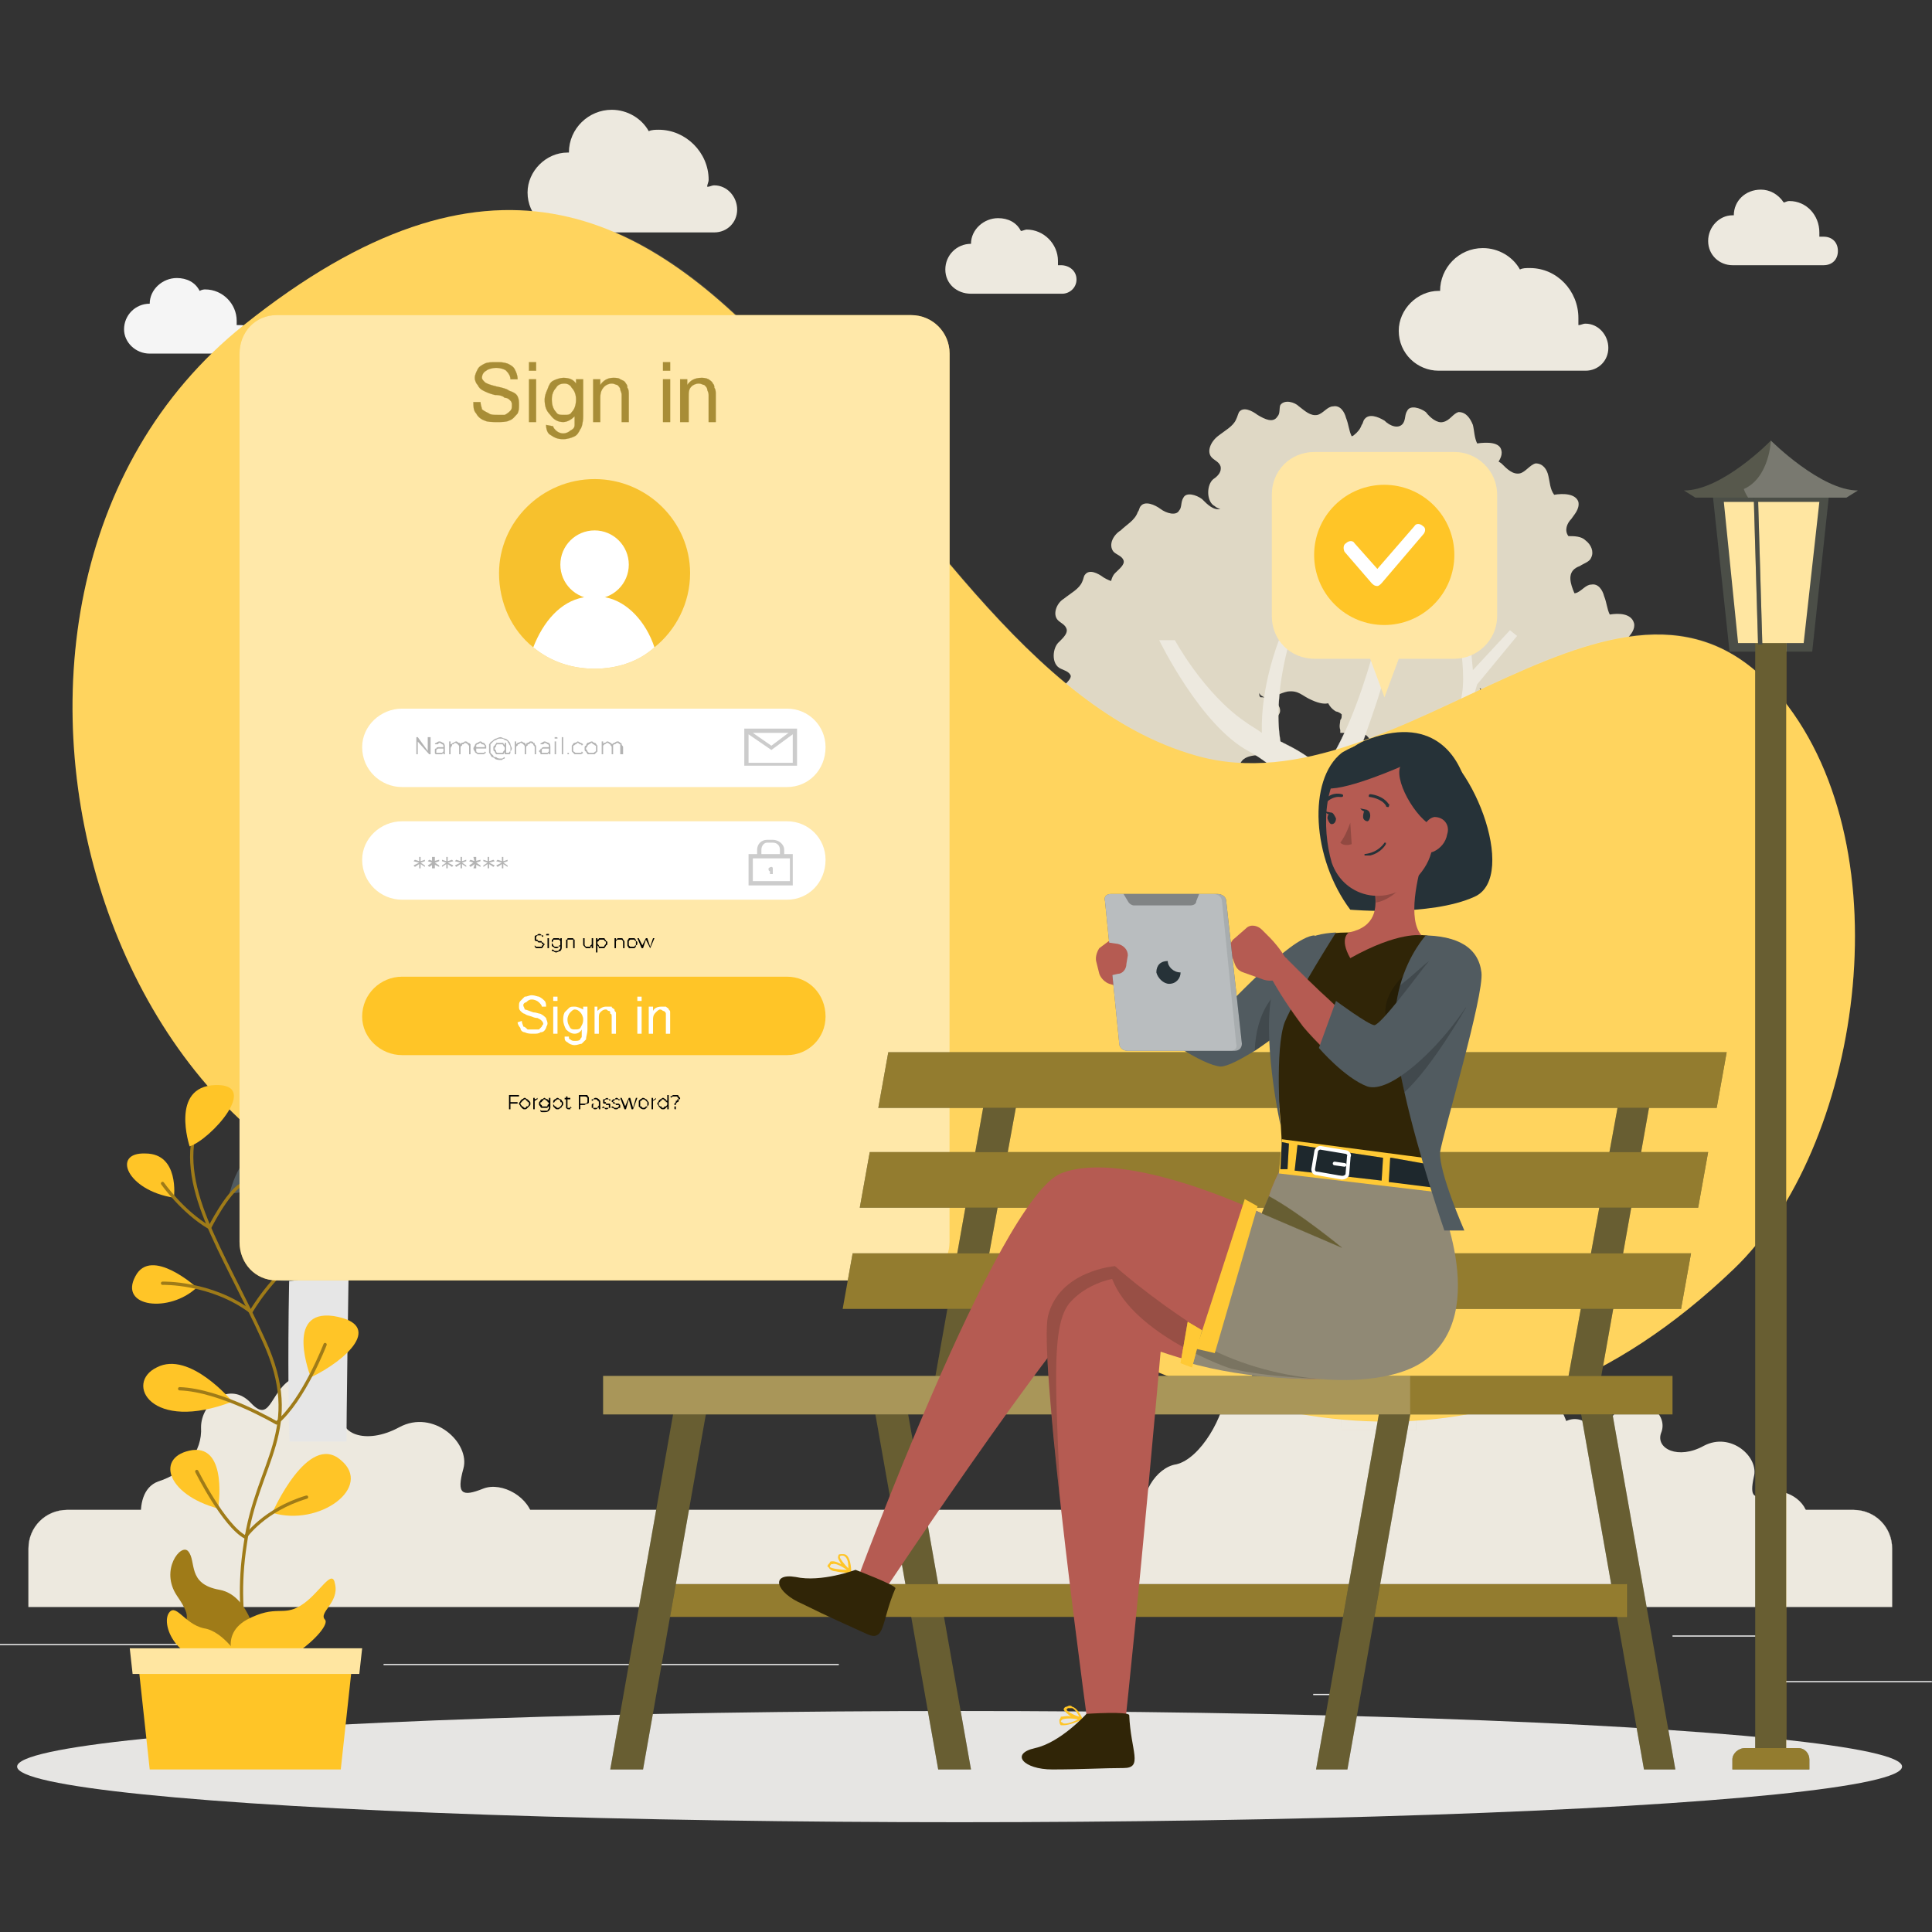 <?xml version="1.0" encoding="UTF-8"?>
<!DOCTYPE svg PUBLIC "-//W3C//DTD SVG 1.1//EN" "http://www.w3.org/Graphics/SVG/1.1/DTD/svg11.dtd">
<!-- Creator: CorelDRAW X7 -->
<svg xmlns="http://www.w3.org/2000/svg" xml:space="preserve" width="13.547mm" height="13.547mm" version="1.1" style="shape-rendering:geometricPrecision; text-rendering:geometricPrecision; image-rendering:optimizeQuality; fill-rule:evenodd; clip-rule:evenodd"
viewBox="0 0 1355 1355"
 xmlns:xlink="http://www.w3.org/1999/xlink">
 <rect x="0" y="0" width="1355" height="1355" fill="#333333" stroke="none"/>
 <defs>
  <style type="text/css">
   <![CDATA[
    .str6 {stroke:#A88D36;stroke-width:0.11}
    .str3 {stroke:#675E33;stroke-width:0.13}
    .str5 {stroke:#B55B52;stroke-width:0.13}
    .str0 {stroke:#DFD8C5;stroke-width:0.13}
    .str1 {stroke:#EDE9DF;stroke-width:0.13}
    .str2 {stroke:#9F7B18;stroke-width:2.3;stroke-linecap:round;stroke-linejoin:round}
    .str4 {stroke:white;stroke-width:2.54;stroke-linecap:round;stroke-linejoin:round}
    .fil0 {fill:none}
    .fil40 {fill:none;fill-rule:nonzero}
    .fil35 {fill:none}
    .fil11 {fill:#263238}
    .fil29 {fill:#302507}
    .fil28 {fill:#515B60}
    .fil32 {fill:#908975}
    .fil31 {fill:#914941}
    .fil9 {fill:#9F7B18}
    .fil30 {fill:#B55B52}
    .fil4 {fill:#DFD8C5}
    .fil8 {fill:#E6E5E3}
    .fil5 {fill:#E6E6E6}
    .fil27 {fill:#E9B376}
    .fil1 {fill:#EBEBEB}
    .fil2 {fill:#EDE9DF}
    .fil3 {fill:whitesmoke}
    .fil20 {fill:#F7C12D}
    .fil10 {fill:#FFC527}
    .fil37 {fill:#FFC935}
    .fil6 {fill:#FFD050}
    .fil16 {fill:#FFE6A1}
    .fil13 {fill:#FFE6A1}
    .fil21 {fill:white}
    .fil22 {fill:black;fill-rule:nonzero}
    .fil41 {fill:#A88D36;fill-rule:nonzero}
    .fil23 {fill:#B3B3B3;fill-rule:nonzero}
    .fil42 {fill:white;fill-rule:nonzero}
    .fil7 {fill:#FFF1C9;fill-opacity:0.122}
    .fil24 {fill:black;fill-opacity:0.2}
    .fil34 {fill:#252112;fill-opacity:0.2}
    .fil12 {fill:white;fill-opacity:0.2}
    .fil39 {fill:#FFE293;fill-opacity:0.231}
    .fil38 {fill:black;fill-opacity:0.302}
    .fil14 {fill:#A0916A;fill-opacity:0.302}
    .fil15 {fill:#FFC527;fill-opacity:0.302}
    .fil26 {fill:white;fill-opacity:0.302}
    .fil17 {fill:#A0916A;fill-opacity:0.4}
    .fil18 {fill:#FFC527;fill-opacity:0.502}
    .fil19 {fill:white;fill-opacity:0.6}
    .fil36 {fill:#675E33}
    .fil33 {fill:#FFC935}
    .fil25 {fill:#FFE8A9}
   ]]>
  </style>
 </defs>
 <g id="Layer_x0020_1">
  <g id="_1685406484592">
   <rect class="fil0" width="1355" height="1355"/>
   <g>
    <rect class="fil1" x="1242" y="1179" width="112.886" height="0.852"/>
    <rect class="fil1" x="921" y="1188" width="29.619" height="0.852"/>
    <rect class="fil1" x="1173" y="1147" width="65.407" height="0.852"/>
    <rect class="fil1" y="1153" width="147.208" height="0.852"/>
    <rect class="fil1" x="178" y="1153" width="21.575" height="0.852"/>
    <rect class="fil1" x="269" y="1167" width="319.297" height="0.852"/>
    <path class="fil2" d="M99 1066c-1,-10 1,-23 12,-27 19,-6 31,-21 30,-38 0,-17 20,-33 35,-17 15,16 13,-12 33,-19 21,-7 38,10 32,25 -5,15 15,24 39,11 24,-13 50,11 45,29 -5,18 -1,20 14,14 13,-5 33,6 35,22l-275 0z"/>
    <path class="fil2" d="M1055 1066c-1,-8 0,-19 9,-23 15,-4 24,-16 24,-29 -1,-13 15,-26 27,-14 12,13 10,-9 26,-14 15,-6 29,7 24,19 -4,11 12,19 30,9 19,-10 39,8 35,22 -3,14 0,16 11,11 10,-4 27,5 27,19l-213 0z"/>
    <path class="fil2" d="M1153 1066l-350 0c-5,-17 8,-37 22,-39 17,-4 34,-34 35,-53 1,-19 31,-78 79,-41 48,36 33,5 68,-5 34,-10 56,19 41,41 0,0 35,-9 49,24 14,32 0,52 0,52 0,0 44,-1 56,21z"/>
    <path class="fil2" d="M517 147c0,-9 -7,-17 -16,-17 -2,0 -3,1 -5,1 0,-2 1,-3 1,-5 0,-19 -16,-35 -35,-35 -2,0 -5,0 -7,1 -5,-9 -15,-15 -26,-15 -16,0 -30,13 -30,30 0,0 -1,0 -1,0 -15,0 -28,13 -28,28 0,16 13,28 28,28l103 0 0 0c9,0 16,-7 16,-16z"/>
    <path class="fil2" d="M1128 244c0,-9 -7,-17 -16,-17 -2,0 -3,1 -5,1 0,-2 0,-3 0,-5 0,-19 -15,-35 -34,-35 -3,0 -5,0 -7,1 -5,-9 -15,-15 -26,-15 -17,0 -30,14 -30,30 0,0 -1,0 -1,0 -15,0 -28,13 -28,28 0,16 13,28 28,28l103 0 0 0c9,0 16,-7 16,-16z"/>
    <path class="fil2" d="M755 196c0,-6 -5,-10 -11,-10 -1,0 -2,0 -2,0 0,-1 0,-2 0,-3 0,-12 -10,-22 -22,-22 -1,0 -3,1 -4,1 -3,-6 -9,-9 -16,-9 -10,0 -19,8 -19,18 0,0 0,0 0,0 -10,0 -18,8 -18,18 0,10 8,17 18,17l64 0 0 0c5,0 10,-4 10,-10z"/>
    <path class="fil2" d="M1289 176c0,-6 -4,-10 -10,-10 -1,0 -2,0 -3,0 0,-1 0,-2 0,-3 0,-12 -9,-22 -21,-22 -2,0 -3,1 -4,1 -4,-6 -10,-9 -16,-9 -11,0 -19,8 -19,18 0,0 -1,0 -1,0 -9,0 -17,8 -17,18 0,10 8,17 17,17l64 0 0 0c6,0 10,-4 10,-10z"/>
    <path class="fil3" d="M179 238c0,-6 -5,-10 -10,-10 -1,0 -2,0 -3,0 0,-1 0,-2 0,-3 0,-12 -10,-22 -22,-22 -1,0 -2,0 -4,1 -3,-6 -9,-9 -16,-9 -10,0 -19,8 -19,18 0,0 0,0 0,0 -10,0 -18,8 -18,18 0,9 8,17 18,17l64 0 0 0c5,0 10,-5 10,-10z"/>
    <path class="fil4" d="M1119 530c0,-2 1,-4 1,-7 1,-13 13,-11 24,-13 9,-1 -14,-22 3,-29 3,-1 7,-3 8,-6 3,-4 0,-9 -3,-12 -4,-2 -9,-3 -13,-3 -3,-3 -1,-8 2,-12 3,-3 6,-7 5,-11 -2,-7 -11,-7 -17,-6 -2,-4 -2,-8 -4,-13 -1,-4 -4,-9 -9,-8 -4,0 -7,5 -11,6 -5,1 -9,-3 -13,-6 -3,-3 -10,-5 -13,-1 -1,2 0,6 -2,8 -3,5 -9,2 -14,-1 -4,-3 -10,-6 -13,-2 -1,2 -1,3 -2,5 -2,5 -8,8 -13,12 -4,3 -8,11 -4,15 2,2 5,3 6,6 1,3 -2,7 -5,9 -5,4 -5,16 1,19 2,2 6,2 7,5 0,2 -2,4 -4,6 -5,6 -3,16 4,19 1,0 3,1 4,3 0,1 0,2 -1,3 0,2 0,5 0,7 0,0 0,1 1,2 0,0 1,0 2,0 8,1 13,-2 18,5 1,1 1,2 2,2 1,1 2,1 3,1 6,0 10,-3 15,-4 8,-1 10,3 17,6 11,5 16,2 18,-5z"/>
    <path class="fil4" d="M1016 519c0,-2 1,-4 1,-7 1,-13 13,-11 24,-13 8,-1 -14,-22 3,-29 3,-2 7,-3 8,-6 2,-4 0,-9 -3,-12 -4,-2 -9,-3 -13,-3 -3,-3 -1,-8 2,-12 2,-3 6,-7 5,-11 -2,-7 -11,-7 -17,-6 -3,-4 -3,-9 -4,-13 -1,-4 -4,-9 -9,-8 -4,0 -7,5 -11,6 -5,1 -9,-3 -13,-6 -4,-4 -10,-6 -13,-1 -1,2 0,6 -2,8 -3,4 -10,2 -14,-1 -4,-3 -10,-6 -13,-2 -1,1 -1,3 -2,5 -2,5 -8,8 -13,12 -5,3 -8,11 -4,15 2,2 5,3 6,6 1,3 -2,6 -5,9 -5,4 -6,16 1,19 2,1 6,2 7,5 0,2 -2,4 -4,6 -5,6 -3,15 4,19 1,0 3,1 4,2 0,2 0,3 -1,4 0,2 -1,4 0,7 0,0 0,1 0,2 1,0 2,0 2,0 9,1 14,-3 19,5 1,1 1,2 2,2 1,1 2,1 2,1 7,0 11,-4 16,-4 8,-1 10,3 17,6 11,5 16,2 18,-5z"/>
    <path class="fil1" d="M1006 453c0,-2 1,-4 1,-6 1,-14 13,-12 24,-13 8,-2 -14,-23 3,-30 3,-1 7,-3 8,-6 2,-4 0,-9 -3,-11 -4,-3 -9,-4 -13,-4 -3,-3 -1,-8 2,-12 3,-3 6,-7 5,-11 -2,-7 -11,-7 -17,-6 -3,-3 -2,-8 -4,-13 -1,-4 -4,-9 -9,-8 -4,0 -7,5 -11,6 -5,1 -9,-3 -13,-6 -3,-3 -10,-5 -13,-1 -1,2 0,6 -2,8 -3,5 -9,2 -14,-1 -4,-3 -10,-6 -13,-2 -1,2 -1,3 -2,5 -2,6 -8,8 -13,12 -5,4 -8,11 -4,15 2,2 5,3 6,6 1,4 -2,7 -5,9 -5,4 -6,16 1,19 2,2 6,2 7,5 0,3 -2,5 -4,7 -5,5 -3,15 4,18 1,1 3,1 4,3 0,1 0,2 -1,3 0,2 -1,5 0,7 0,1 0,2 0,2 1,0 2,1 2,1 9,0 14,-3 19,5 1,0 1,1 2,2 1,0 2,0 3,0 6,1 10,-3 15,-4 8,-1 10,3 17,6 11,5 16,2 18,-5z"/>
    <path class="fil4" d="M938 486c0,-2 1,-4 1,-7 1,-13 13,-11 24,-13 8,-1 -14,-22 3,-29 3,-2 7,-3 8,-6 2,-4 0,-9 -3,-12 -4,-2 -9,-3 -13,-3 -3,-3 -1,-8 2,-12 3,-3 6,-7 5,-11 -2,-7 -11,-7 -17,-6 -2,-4 -2,-8 -4,-13 -1,-4 -4,-9 -9,-8 -4,0 -7,5 -11,6 -5,1 -9,-3 -13,-6 -3,-4 -10,-6 -13,-1 -1,2 0,6 -2,8 -3,5 -9,2 -14,-1 -4,-3 -10,-6 -13,-2 -1,1 -1,3 -2,5 -2,5 -8,8 -13,12 -5,3 -8,11 -4,15 2,2 5,3 6,6 1,3 -2,6 -5,9 -5,4 -5,16 1,19 2,1 6,2 7,5 0,2 -2,4 -4,6 -5,6 -3,16 4,19 1,0 3,1 4,3 0,1 0,2 -1,3 0,2 -1,4 0,7 0,0 0,1 1,2 0,0 1,0 1,0 9,1 14,-2 19,5 1,1 1,2 2,2 1,1 2,1 3,1 6,0 10,-3 15,-4 8,-1 10,3 17,6 11,5 16,2 18,-5z"/>
    <path class="fil4" d="M869 471c1,-2 1,-4 1,-7 1,-13 14,-11 24,-13 9,-1 -13,-23 3,-29 4,-2 7,-3 9,-6 2,-4 0,-9 -4,-12 -4,-2 -8,-3 -13,-3 -3,-3 0,-9 2,-12 3,-3 6,-7 5,-12 -1,-6 -10,-6 -17,-5 -2,-4 -2,-9 -3,-13 -1,-4 -5,-9 -9,-8 -5,0 -7,5 -11,6 -5,1 -9,-3 -13,-7 -4,-3 -11,-5 -13,-1 -2,3 -1,7 -3,9 -2,4 -9,2 -13,-1 -4,-3 -11,-6 -14,-2 -1,1 -1,3 -2,4 -2,6 -8,9 -12,13 -5,3 -9,10 -5,15 2,2 6,3 7,6 1,3 -3,6 -6,9 -4,4 -5,16 1,19 3,1 6,2 7,5 1,2 -2,4 -4,6 -4,6 -2,15 4,19 2,0 3,1 4,2 0,2 0,3 0,4 -1,2 -1,4 -1,7 0,0 0,1 1,2 0,0 1,0 2,0 9,1 13,-3 19,5 0,1 1,2 1,2 1,1 2,1 3,1 6,0 10,-4 16,-4 8,-1 9,3 16,6 11,5 16,2 18,-5z"/>
    <path class="fil4" d="M868 544c1,-1 1,-3 1,-5 1,-10 11,-9 19,-10 7,-1 -11,-18 3,-24 2,0 5,-2 6,-4 2,-3 0,-7 -3,-9 -3,-2 -6,-3 -10,-3 -2,-2 0,-6 2,-9 2,-3 4,-6 4,-9 -2,-5 -9,-6 -14,-5 -2,-3 -2,-6 -3,-10 0,-3 -3,-7 -7,-6 -3,0 -5,4 -8,4 -4,1 -8,-2 -11,-5 -3,-2 -8,-4 -10,0 -1,2 0,4 -2,6 -2,4 -7,2 -10,-1 -4,-2 -9,-4 -11,-1 -1,1 -1,2 -1,4 -2,4 -7,6 -11,9 -3,3 -6,9 -3,12 1,2 4,3 5,5 1,3 -2,5 -4,7 -4,3 -4,12 0,15 3,1 6,1 6,4 0,2 -2,3 -3,5 -4,4 -2,12 3,14 1,1 3,1 3,3 0,0 0,1 0,2 -1,2 -1,4 -1,6 0,0 0,1 1,1 0,1 1,1 1,1 8,0 11,-3 15,4 1,0 1,1 2,1 0,0 1,1 2,1 4,0 8,-3 12,-4 6,0 8,3 13,5 9,4 13,2 14,-4z"/>
    <path class="fil4" d="M830 519c0,-2 1,-4 1,-7 1,-13 13,-11 24,-13 8,-1 -14,-22 3,-29 3,-2 7,-3 8,-6 2,-4 0,-9 -3,-12 -4,-2 -9,-3 -13,-3 -3,-3 -1,-8 2,-12 3,-3 6,-7 5,-11 -2,-7 -11,-7 -17,-6 -3,-4 -3,-9 -4,-13 -1,-4 -4,-9 -9,-8 -4,0 -7,5 -11,6 -5,1 -9,-3 -13,-6 -3,-4 -10,-6 -13,-1 -1,2 0,6 -2,8 -3,4 -9,2 -14,-1 -4,-3 -10,-6 -13,-2 -1,1 -1,3 -2,5 -2,5 -8,8 -13,12 -5,3 -8,11 -4,15 2,2 5,3 6,6 1,3 -2,6 -5,9 -5,4 -6,16 1,19 2,1 6,2 7,5 0,2 -2,4 -4,6 -5,6 -3,15 4,19 1,0 3,1 4,2 0,2 0,3 -1,4 0,2 -1,4 0,7 0,0 0,1 0,2 1,0 2,0 2,0 9,1 14,-3 19,5 1,1 1,2 2,2 1,1 2,1 2,1 7,0 11,-4 16,-4 8,-1 10,3 17,6 11,5 16,2 18,-5z"/>
    <path class="fil4" d="M938 405c0,-2 1,-4 1,-7 1,-13 13,-11 24,-13 8,-1 -14,-22 3,-29 3,-1 7,-3 8,-6 2,-4 0,-9 -3,-12 -4,-2 -9,-3 -13,-3 -3,-3 -1,-8 2,-12 3,-3 6,-7 5,-11 -2,-7 -11,-7 -17,-6 -2,-4 -2,-8 -4,-13 -1,-4 -4,-9 -9,-8 -4,0 -7,5 -11,6 -5,1 -9,-3 -13,-6 -3,-3 -10,-5 -13,-1 -1,2 0,6 -2,8 -3,5 -9,2 -14,-1 -4,-3 -10,-6 -13,-2 -1,2 -1,3 -2,5 -2,5 -8,8 -13,12 -5,4 -8,11 -4,15 2,2 5,3 6,6 1,4 -2,7 -5,9 -5,4 -5,16 1,19 2,2 6,2 7,5 0,2 -2,4 -4,6 -5,6 -3,16 4,19 1,1 3,1 4,3 0,1 0,2 -1,3 0,2 -1,5 0,7 0,1 0,1 1,2 0,0 1,0 1,0 9,1 14,-2 19,5 1,1 1,2 2,2 1,1 2,1 3,1 6,1 10,-3 15,-4 8,-1 10,3 17,6 11,5 16,2 18,-5z"/>
    <path class="fil4" d="M1026 409c1,-1 1,-4 1,-6 1,-13 14,-11 24,-13 9,-1 -14,-23 3,-30 4,-1 7,-2 9,-5 2,-4 0,-9 -4,-12 -4,-3 -8,-3 -13,-3 -3,-4 -1,-9 2,-12 3,-4 6,-8 5,-12 -1,-6 -10,-6 -17,-5 -2,-4 -2,-9 -3,-13 -2,-5 -5,-9 -10,-9 -4,1 -6,6 -11,7 -4,1 -9,-3 -12,-7 -4,-3 -11,-5 -13,-1 -2,3 -1,6 -3,9 -3,4 -9,2 -13,-2 -5,-3 -11,-5 -14,-1 -1,1 -1,3 -2,4 -2,6 -8,9 -13,12 -4,4 -8,11 -4,16 2,2 5,3 6,6 2,3 -2,6 -5,9 -4,4 -5,15 1,19 2,1 6,2 7,4 1,3 -2,5 -4,7 -5,5 -3,15 4,18 1,1 3,2 4,3 0,1 0,3 -1,4 0,2 0,4 0,6 0,1 0,2 1,2 0,1 1,1 2,1 9,0 13,-3 18,5 1,1 2,1 2,2 1,0 2,0 3,1 6,0 10,-4 16,-5 7,0 9,4 16,7 11,5 16,2 18,-6z"/>
    <path class="fil4" d="M1080 445c0,-1 1,-4 1,-6 0,-13 13,-11 24,-13 8,-1 -14,-23 3,-29 3,-2 7,-3 8,-6 2,-4 0,-9 -4,-12 -3,-3 -8,-3 -12,-3 -3,-4 -1,-9 2,-12 2,-3 6,-7 5,-12 -2,-6 -11,-6 -17,-5 -3,-4 -3,-9 -4,-13 -1,-5 -4,-9 -9,-9 -4,1 -7,6 -11,7 -5,1 -9,-3 -13,-7 -4,-3 -10,-5 -13,-1 -1,3 0,6 -2,9 -3,4 -10,2 -14,-1 -4,-4 -11,-6 -13,-2 -1,1 -2,3 -2,4 -2,6 -8,9 -13,13 -5,3 -9,10 -5,15 2,2 6,3 7,6 1,3 -2,6 -5,9 -5,4 -6,16 0,19 3,1 7,2 8,5 0,2 -3,4 -4,6 -5,6 -3,15 4,18 1,1 3,2 3,3 1,1 0,3 0,4 -1,2 -1,4 -1,6 1,1 1,2 1,3 1,0 2,0 2,0 9,0 14,-3 19,5 1,1 1,2 2,2 1,0 1,1 2,1 7,0 11,-4 16,-4 8,-1 10,3 17,6 10,5 16,2 18,-6z"/>
    <g>
     <path class="fil0 str0" d="M1063 491c0,0 -22,32 -30,42 -7,10 -46,73 -51,114 -1,4 -1,8 -2,12 17,109 14,310 13,344l-52 0c-1,-38 -5,-393 -7,-403 -2,-12 -24,-55 -58,-73 -34,-18 -63,-78 -63,-78l11 0c0,0 20,37 49,57 4,3 8,5 12,8 -1,-33 12,-65 12,-65l6 6c-8,32 -7,53 -5,65 10,5 20,10 30,20 29,-39 46,-127 46,-127l8 4c0,0 -3,24 -10,54 -6,23 -22,66 -30,85 8,11 16,25 23,43 1,-2 2,-3 3,-4 19,-17 55,-100 55,-100 9,-19 -4,-69 -4,-69l10 0 4 44 26 -28 5 4 -28 34 -13 44 36 -40 4 7z"/>
     <path id="1" class="fil2" d="M1063 491c0,0 -22,32 -30,42 -7,10 -46,73 -51,114 -1,4 -1,8 -2,12 17,109 14,310 13,344l-52 0c-1,-38 -5,-393 -7,-403 -2,-12 -24,-55 -58,-73 -34,-18 -63,-78 -63,-78l11 0c0,0 20,37 49,57 4,3 8,5 12,8 -1,-33 12,-65 12,-65l6 6c-8,32 -7,53 -5,65 10,5 20,10 30,20 29,-39 46,-127 46,-127l8 4c0,0 -3,24 -10,54 -6,23 -22,66 -30,85 8,11 16,25 23,43 1,-2 2,-3 3,-4 19,-17 55,-100 55,-100 9,-19 -4,-69 -4,-69l10 0 4 44 26 -28 5 4 -28 34 -13 44 36 -40 4 7z"/>
    </g>
    <path class="fil1" d="M106 648c0,-1 0,-3 0,-5 -1,-10 -11,-8 -19,-10 -6,-1 11,-17 -2,-23 -3,-1 -5,-2 -7,-4 -1,-3 0,-7 3,-9 3,-2 7,-2 10,-2 2,-3 0,-7 -2,-10 -2,-2 -4,-5 -3,-8 1,-5 8,-6 13,-5 1,-3 1,-6 2,-10 1,-3 4,-7 7,-6 4,0 6,4 9,5 3,1 7,-3 10,-5 3,-3 8,-4 10,-1 1,2 0,5 1,7 3,3 8,1 11,-1 3,-3 8,-5 10,-2 1,1 1,3 2,4 1,4 6,6 9,9 4,3 7,8 4,12 -2,2 -4,2 -5,4 -1,3 2,5 4,7 4,3 4,13 -1,15 -2,1 -5,1 -5,4 0,2 2,3 3,5 4,4 2,11 -3,14 -1,0 -3,1 -3,2 0,1 0,2 0,2 1,2 1,4 1,6 0,0 0,1 -1,1 0,1 -1,1 -1,1 -7,0 -11,-2 -15,3 0,1 -1,2 -1,2 -1,0 -1,0 -2,0 -5,1 -8,-2 -12,-3 -6,0 -7,3 -13,5 -8,4 -12,2 -14,-4z"/>
    <path class="fil1" d="M186 639c-1,-1 -1,-3 -1,-4 -1,-11 -11,-9 -19,-10 -6,-2 11,-18 -2,-23 -3,-1 -5,-2 -6,-4 -2,-4 0,-8 2,-10 3,-1 7,-2 10,-2 2,-3 1,-6 -1,-9 -2,-3 -5,-6 -4,-9 1,-5 8,-5 13,-4 2,-3 2,-7 2,-10 1,-4 4,-7 8,-7 3,1 5,4 8,5 4,1 7,-2 10,-5 3,-2 8,-4 10,0 1,2 0,4 2,6 2,3 7,1 10,-1 3,-2 8,-4 11,-1 0,1 0,2 1,3 1,5 6,7 10,10 3,2 6,8 3,11 -1,2 -4,3 -5,5 -1,2 2,5 4,7 4,3 4,12 0,14 -2,2 -5,2 -6,4 0,2 2,4 3,5 4,4 2,12 -3,14 -1,1 -2,1 -3,2 0,1 0,2 1,3 0,2 0,3 0,5 0,1 0,1 -1,2 0,0 -1,0 -1,0 -7,0 -10,-2 -15,4 0,0 0,1 -1,1 -1,1 -1,1 -2,1 -5,0 -8,-3 -12,-3 -6,-1 -7,2 -13,5 -8,4 -12,1 -13,-5z"/>
    <path class="fil1" d="M193 589c0,-1 0,-3 -1,-5 0,-10 -10,-8 -18,-10 -7,-1 10,-17 -3,-22 -2,-1 -5,-3 -6,-5 -1,-3 0,-7 3,-9 3,-2 6,-2 10,-2 2,-3 0,-7 -2,-10 -2,-2 -4,-5 -4,-8 2,-5 8,-5 13,-5 2,-2 2,-6 3,-10 1,-3 4,-7 7,-6 3,0 5,4 9,5 3,1 7,-3 9,-5 3,-3 8,-4 10,-1 2,2 1,5 2,7 2,3 7,1 11,-1 3,-3 8,-5 10,-2 1,1 1,3 1,4 2,4 7,6 10,9 4,3 7,8 4,12 -2,2 -4,2 -5,4 -1,3 2,5 4,7 3,3 4,13 -1,15 -2,1 -5,1 -5,4 -1,2 1,3 3,5 3,4 2,11 -3,14 -1,0 -3,1 -3,2 0,1 0,2 0,3 1,1 1,3 1,5 0,0 -1,1 -1,1 0,1 -1,1 -2,1 -6,0 -10,-2 -14,4 0,0 -1,1 -1,1 -1,0 -2,0 -2,1 -5,0 -8,-3 -12,-4 -6,0 -8,3 -13,5 -8,4 -12,2 -14,-4z"/>
    <path class="fil1" d="M245 614c0,-1 0,-3 0,-5 -1,-10 -11,-8 -19,-10 -7,-1 11,-17 -2,-22 -3,-1 -5,-2 -7,-5 -1,-3 0,-7 3,-9 3,-2 7,-2 10,-2 2,-3 0,-7 -2,-9 -2,-3 -4,-6 -3,-9 1,-5 8,-5 13,-4 1,-3 1,-7 2,-10 1,-4 4,-7 7,-7 4,0 5,4 9,5 3,1 7,-3 10,-5 2,-2 8,-4 10,-1 1,2 0,5 1,7 2,3 8,1 11,-1 3,-3 8,-5 10,-1 1,1 1,2 2,3 1,4 6,6 9,9 4,3 7,9 4,12 -2,2 -4,2 -5,5 -1,2 2,5 4,6 3,4 4,13 -1,15 -2,1 -5,2 -5,4 0,2 2,3 3,5 3,4 2,11 -3,14 -1,0 -3,1 -3,2 0,1 0,2 0,3 1,1 1,3 1,5 0,0 0,1 -1,1 0,1 -1,1 -1,1 -7,0 -11,-2 -15,4 0,0 -1,1 -1,1 -1,1 -1,1 -2,1 -5,0 -8,-3 -12,-3 -6,-1 -8,2 -13,4 -8,4 -12,2 -14,-4z"/>
    <path class="fil1" d="M298 603c0,-2 -1,-4 -1,-5 0,-11 -10,-9 -18,-10 -7,-1 10,-18 -3,-23 -2,-1 -5,-2 -6,-4 -2,-3 0,-7 3,-9 3,-2 6,-3 10,-3 2,-2 0,-6 -2,-9 -2,-3 -5,-6 -4,-9 1,-5 8,-5 13,-4 2,-3 2,-7 3,-10 1,-3 4,-7 7,-7 3,1 5,5 8,5 4,1 7,-2 10,-5 3,-2 8,-4 10,0 1,2 1,4 2,6 2,4 7,2 11,-1 3,-2 8,-4 10,-1 1,1 1,2 1,3 2,5 6,7 10,10 4,2 7,8 4,11 -2,2 -5,3 -5,5 -1,3 1,5 4,7 3,3 4,12 -1,15 -2,1 -5,1 -5,3 -1,2 1,4 3,5 3,4 2,12 -3,14 -2,1 -3,1 -3,2 -1,1 0,2 0,3 0,2 1,3 0,5 0,1 0,1 0,2 -1,0 -1,0 -2,0 -7,1 -10,-2 -14,4 -1,1 -1,1 -2,2 0,0 -1,0 -1,0 -5,0 -8,-2 -13,-3 -6,-1 -7,2 -12,5 -8,4 -12,1 -14,-4z"/>
    <path class="fil1" d="M299 659c-1,-1 -1,-2 -1,-4 0,-8 -8,-7 -15,-8 -5,-1 9,-13 -1,-18 -2,0 -4,-1 -5,-3 -2,-2 0,-6 2,-7 2,-2 5,-2 8,-2 1,-2 0,-5 -2,-7 -1,-2 -3,-5 -3,-7 1,-4 7,-4 11,-4 1,-2 1,-5 2,-7 0,-3 3,-6 5,-6 3,1 4,4 7,4 3,1 5,-2 8,-4 2,-2 6,-3 8,0 0,1 0,3 1,5 2,3 6,1 8,-1 3,-2 7,-3 8,-1 1,1 1,2 1,3 2,3 5,5 8,7 3,2 5,7 3,9 -1,2 -3,2 -4,4 -1,2 1,4 3,5 3,3 3,10 0,12 -2,1 -4,1 -5,3 0,1 2,3 3,4 3,3 1,9 -3,11 0,0 -2,1 -2,2 0,0 0,1 0,2 1,1 1,2 1,4 0,0 0,1 -1,1 0,0 -1,0 -1,0 -5,1 -8,-1 -11,3 -1,1 -1,1 -1,2 -1,0 -1,0 -2,0 -4,0 -6,-2 -9,-3 -5,0 -6,2 -10,4 -7,3 -10,1 -11,-3z"/>
    <path class="fil1" d="M328 639c0,-1 0,-3 -1,-4 0,-11 -10,-9 -18,-10 -7,-2 11,-18 -3,-23 -2,-1 -5,-2 -6,-4 -1,-4 0,-8 3,-10 3,-1 6,-2 10,-2 2,-3 0,-6 -2,-9 -2,-3 -4,-6 -4,-9 2,-5 9,-5 13,-4 2,-3 2,-7 3,-10 1,-4 4,-7 7,-7 3,1 5,4 9,5 3,1 7,-2 9,-5 3,-2 8,-4 11,0 1,2 0,4 1,6 2,3 8,1 11,-1 3,-2 8,-4 10,-1 1,1 1,2 1,3 2,5 7,7 10,10 4,2 7,8 4,11 -2,2 -4,3 -5,5 -1,2 2,5 4,7 3,3 4,12 -1,14 -2,2 -5,2 -5,4 -1,2 1,4 3,5 3,4 2,12 -3,14 -1,1 -3,1 -3,2 0,1 0,2 0,3 1,2 1,3 1,5 0,1 -1,1 -1,2 0,0 -1,0 -1,0 -7,0 -11,-2 -15,4 0,0 -1,1 -1,1 -1,1 -2,1 -2,1 -5,0 -8,-3 -12,-3 -6,-1 -8,2 -13,5 -8,4 -12,1 -14,-5z"/>
    <path class="fil1" d="M245 552c0,-1 0,-3 0,-5 -1,-10 -11,-8 -19,-10 -7,-1 11,-17 -2,-22 -3,-1 -5,-2 -7,-5 -1,-3 0,-7 3,-9 3,-2 7,-2 10,-2 2,-3 0,-7 -2,-9 -2,-3 -4,-6 -3,-9 1,-5 8,-5 13,-4 1,-3 1,-7 2,-10 1,-4 4,-7 7,-7 4,0 5,4 9,5 3,1 7,-3 10,-5 2,-2 8,-4 10,-1 1,2 0,5 1,7 2,3 8,1 11,-1 3,-3 8,-5 10,-1 1,1 1,2 2,3 1,4 6,6 9,9 4,3 7,9 4,12 -2,2 -4,2 -5,5 -1,2 2,5 4,6 3,3 4,13 -1,15 -2,1 -5,2 -5,4 0,2 2,3 3,5 3,4 2,11 -3,14 -1,0 -3,1 -3,2 0,1 0,2 0,3 1,1 1,3 1,5 0,0 0,1 -1,1 0,1 -1,1 -1,1 -7,0 -11,-2 -15,4 0,0 -1,1 -1,1 -1,1 -1,1 -2,1 -5,0 -8,-3 -12,-3 -6,-1 -8,2 -13,4 -8,4 -12,2 -14,-4z"/>
    <path class="fil1" d="M178 556c-1,-2 -1,-3 -1,-5 -1,-10 -10,-9 -19,-10 -6,-1 11,-18 -2,-23 -3,-1 -5,-2 -6,-4 -2,-3 0,-7 2,-9 3,-2 7,-3 10,-3 2,-2 1,-6 -1,-9 -2,-3 -5,-6 -4,-9 1,-5 8,-5 13,-4 2,-3 2,-7 3,-10 0,-3 3,-7 7,-6 3,0 5,4 8,4 4,1 7,-2 10,-5 3,-2 8,-4 10,0 1,2 0,4 2,6 2,4 7,2 10,-1 3,-2 8,-4 11,-1 0,1 0,2 1,3 1,5 6,7 10,10 3,2 6,8 3,11 -1,2 -4,3 -5,5 -1,3 2,5 4,7 4,3 4,12 0,15 -2,1 -5,1 -6,3 0,2 2,4 3,5 4,4 2,12 -3,14 -1,1 -2,1 -3,2 0,1 0,2 1,3 0,2 0,4 0,5 0,1 0,1 -1,2 0,0 -1,0 -1,0 -7,1 -10,-2 -14,4 -1,1 -1,1 -2,2 -1,0 -1,0 -2,0 -5,0 -8,-2 -12,-3 -6,-1 -7,2 -13,5 -8,4 -12,1 -13,-4z"/>
    <path class="fil1" d="M136 583c0,-1 0,-3 0,-5 -1,-10 -11,-8 -19,-10 -6,-1 11,-17 -2,-22 -3,-1 -5,-2 -7,-5 -1,-3 0,-7 3,-9 3,-2 7,-2 10,-2 2,-3 1,-7 -1,-9 -3,-3 -5,-6 -4,-9 1,-5 8,-5 13,-4 2,-3 2,-7 2,-10 1,-4 4,-7 7,-7 4,1 6,4 9,5 4,1 7,-2 10,-5 3,-2 8,-4 10,-1 1,2 0,5 2,7 2,3 7,1 10,-1 3,-2 8,-5 11,-1 0,1 0,2 1,3 1,4 6,7 10,9 3,3 6,9 3,12 -1,2 -4,3 -5,5 -1,2 2,5 4,7 4,3 4,12 0,14 -2,1 -5,2 -6,4 0,2 2,3 3,5 4,4 2,12 -3,14 -1,1 -2,1 -3,2 0,1 0,2 0,3 1,1 1,3 1,5 0,1 0,1 -1,2 0,0 -1,0 -1,0 -7,0 -10,-2 -15,4 0,0 0,1 -1,1 -1,1 -1,1 -2,1 -5,0 -8,-3 -12,-3 -6,-1 -7,2 -13,5 -8,3 -12,1 -14,-5z"/>
    <path class="fil5" d="M149 618c0,0 17,25 23,32 6,8 36,56 40,88 0,3 1,6 1,9 -13,84 -11,238 -10,264l40 0c0,-29 4,-301 5,-309 2,-9 18,-43 45,-56 26,-14 48,-60 48,-60l-8 0c0,0 -16,28 -38,44 -3,2 -6,4 -9,5 0,-25 -9,-49 -9,-49l-5 5c6,24 6,40 4,49 -8,4 -15,8 -23,16 -23,-30 -35,-98 -35,-98l-6 3c0,0 2,19 7,42 5,17 17,50 23,65 -6,8 -12,19 -17,33 -1,-1 -2,-2 -2,-3 -15,-13 -43,-77 -43,-77 -7,-14 3,-53 3,-53l-7 0 -4 34 -19 -22 -4 3 21 27 10 34 -27 -31 -4 5z"/>
    <g>
     <path class="fil0 str1" d="M47 1059l1253 0c15,0 27,12 27,27l0 41 -1307 0 0 -41c0,-15 12,-27 27,-27z"/>
     <path id="1" class="fil2" d="M47 1059l1253 0c15,0 27,12 27,27l0 41 -1307 0 0 -41c0,-15 12,-27 27,-27z"/>
    </g>
    <path class="fil6" d="M839 530c-235,-66 -324,-577 -668,-302 -244,195 -89,678 220,625 186,-32 157,-36 317,57 161,95 338,143 508,-20 88,-84 121,-292 34,-400 -109,-135 -267,81 -411,40z"/>
    <path class="fil7" d="M839 530c-235,-67 -323,-577 -668,-302 -244,195 -89,678 220,625 186,-33 157,-36 317,57 161,94 338,143 508,-20 88,-85 121,-292 34,-400 -109,-136 -267,81 -411,40z"/>
    <ellipse id="__x003c_Path_x003e__359_" class="fil8" cx="673" cy="1239" rx="661" ry="39"/>
    <path class="fil9" d="M181 1154c0,0 -5,-35 -27,-39 -23,-4 -16,-20 -22,-27 -5,-6 -20,13 -8,31 13,19 3,13 8,30 6,17 51,33 49,5z"/>
    <g>
     <path class="fil0 str2" d="M180 1176c0,0 -17,-35 -8,-93 8,-58 42,-80 13,-143 -29,-64 -63,-109 -46,-154"/>
    </g>
    <path class="fil10" d="M167 1169c0,0 -15,-21 6,-33 21,-11 25,-2 38,-10 13,-8 22,-27 24,-15 3,13 -12,20 -7,25 5,6 -35,43 -61,33z"/>
    <path class="fil10" d="M133 804c0,0 -14,-42 18,-43 32,-1 -3,38 -18,43z"/>
    <path class="fil11" d="M161 837c0,0 9,-39 32,-31 22,8 -10,31 -32,31z"/>
    <path class="fil10" d="M122 840c0,0 4,-31 -20,-31 -24,-1 -13,26 20,31z"/>
    <path class="fil10" d="M138 903c0,0 -32,-29 -43,-8 -12,22 24,26 43,8z"/>
    <path class="fil11" d="M195 898c0,0 6,-48 32,-33 26,15 -9,37 -32,33z"/>
    <path class="fil10" d="M218 966c0,0 -19,-48 16,-43 36,6 9,31 -16,43z"/>
    <path class="fil10" d="M163 983c0,0 -30,-36 -53,-24 -23,11 -4,46 53,24z"/>
    <path class="fil10" d="M191 1061c0,0 25,-57 48,-37 23,19 -15,47 -48,37z"/>
    <path class="fil10" d="M153 1058c0,0 7,-44 -18,-41 -26,4 -19,31 18,41z"/>
    <path class="fil12" d="M161 837c0,0 9,-39 32,-31 22,8 -10,31 -32,31z"/>
    <path class="fil12" d="M195 898c0,0 6,-48 32,-33 26,15 -9,37 -32,33z"/>
    <g>
     <path class="fil0 str2" d="M114 830c0,0 14,20 33,31 0,0 12,-24 22,-30"/>
    </g>
    <g>
     <path class="fil0 str2" d="M114 900c0,0 34,-1 62,20 0,0 15,-26 35,-38"/>
    </g>
    <g>
     <path class="fil0 str2" d="M228 943c0,0 -15,39 -34,55 0,0 -39,-23 -68,-24"/>
    </g>
    <g>
     <path class="fil0 str2" d="M138 1032c0,0 19,38 34,46 0,0 13,-19 43,-28"/>
    </g>
    <path class="fil10" d="M169 1164c0,0 -12,-20 -26,-22 -14,-3 -20,-19 -25,-10 -5,10 9,42 51,32z"/>
    <polygon class="fil10" points="105,1241 239,1241 248,1158 96,1158 "/>
    <polygon class="fil13" points="93,1174 252,1174 254,1156 91,1156 "/>
    <polygon class="fil11" points="1283,345 1271,457 1213,457 1201,345 "/>
    <polygon class="fil14" points="1283,345 1271,457 1213,457 1201,345 "/>
    <rect class="fil11" x="1231" y="433" width="21.711" height="807.446"/>
    <polygon class="fil15" points="1231,1241 1253,1241 1253,433 1231,433 "/>
    <polygon class="fil16" points="1265,451 1219,451 1209,352 1276,352 "/>
    <polygon class="fil11" points="1236,452 1233,452 1230,349 1233,349 "/>
    <polygon class="fil14" points="1236,452 1233,452 1230,349 1233,349 "/>
    <path class="fil11" d="M1242 309c0,0 -34,35 -61,35l8 5 53 0 53 0 8 -5c-26,0 -61,-35 -61,-35z"/>
    <path class="fil17" d="M1303 344l-8 5 -106 0 -8 -5c27,0 61,-35 61,-35 0,0 35,35 61,35z"/>
    <path class="fil12" d="M1303 344l-8 5 -69 0c-2,-3 -3,-6 -3,-6 18,-8 19,-34 19,-34 0,0 35,35 61,35z"/>
    <path class="fil11" d="M1261 1226l-37 0c-5,0 -9,4 -9,8l0 7 54 0 0 -7c0,-4 -3,-8 -8,-8z"/>
    <path class="fil18" d="M1261 1226l-37 0c-5,0 -9,4 -9,8l0 7 54 0 0 -7c0,-4 -3,-8 -8,-8z"/>
    <path class="fil10" d="M639 898l-445 0c-15,0 -26,-12 -26,-27l0 -623c0,-15 11,-27 26,-27l445 0c15,0 27,12 27,27l0 623c0,15 -12,27 -27,27z"/>
    <path class="fil19" d="M639 898l-445 0c-15,0 -26,-12 -26,-27l0 -623c0,-15 11,-27 26,-27l445 0c15,0 27,12 27,27l0 623c0,15 -12,27 -27,27z"/>
    <path class="fil20" d="M484 402c0,21 -10,40 -25,52 -11,10 -26,15 -42,15 -16,0 -31,-5 -43,-15 -15,-12 -24,-31 -24,-52 0,-36 30,-66 67,-66 37,0 67,30 67,66z"/>
    <circle class="fil21" cx="417" cy="396" r="24"/>
    <path class="fil21" d="M459 454c-11,10 -26,15 -42,15 -16,0 -31,-5 -43,-15 7,-18 19,-32 35,-35 2,-1 5,-1 8,-1 2,0 5,0 8,1 15,3 28,17 34,35z"/>
    <path class="fil22" d="M378 665c-1,0 -1,0 -2,0 -1,-1 -1,-1 -1,-1l0 -1c0,0 1,1 1,1 1,0 1,0 2,0 1,0 1,0 2,0 0,0 0,0 0,-1 1,0 1,0 1,0 0,-1 -1,-1 -1,-1 0,-1 0,-1 -1,-1 0,0 0,0 -1,0 0,0 -1,0 -1,-1 0,0 -1,0 -1,0 0,0 -1,0 -1,-1 0,0 0,0 0,-1 0,0 0,-1 0,-1 0,-1 1,-1 1,-1 1,0 1,-1 2,-1 1,0 1,0 2,1 0,0 1,0 1,0l0 1c-1,0 -1,0 -1,-1 -1,0 -1,0 -2,0 0,0 -1,0 -1,0 -1,1 -1,1 -1,1 0,0 0,1 0,1 0,0 0,1 0,1 0,0 1,0 1,0 0,1 1,1 1,1 0,0 1,0 1,0 1,0 1,0 1,1 1,0 1,0 1,0 0,1 1,1 1,1 0,1 -1,1 -1,2 0,0 0,0 -1,1 0,0 -1,0 -2,0z"/>
    <path id="1" class="fil22" d="M384 665l0 -7 1 0 0 7 -1 0zm0 -9c0,0 0,0 0,0 -1,0 -1,0 -1,0 0,-1 0,-1 1,-1 0,0 0,0 0,0 0,0 0,0 1,0 0,0 0,0 0,1 0,0 0,0 0,0 -1,0 -1,0 -1,0z"/>
    <path id="2" class="fil22" d="M390 668c0,0 -1,0 -2,-1 0,0 -1,0 -1,0l0 -1c1,0 1,0 2,1 0,0 1,0 1,0 1,0 2,0 2,-1 1,0 1,-1 1,-2l0 -2 0 -1 0 -1 0 -2 1 0 0 6c0,1 0,2 -1,3 -1,0 -2,1 -3,1zm0 -3c-1,0 -1,0 -2,-1 0,0 -1,0 -1,-1 0,0 0,-1 0,-2 0,0 0,-1 0,-2 0,0 1,0 1,-1 1,0 1,0 2,0 1,0 1,0 2,0 0,0 1,1 1,1 0,1 0,2 0,2 0,1 0,2 0,2 0,1 -1,1 -1,1 -1,1 -1,1 -2,1zm0 -1c1,0 1,0 2,0 0,-1 0,-1 1,-1 0,-1 0,-1 0,-2 0,0 0,-1 0,-1 -1,-1 -1,-1 -1,-1 -1,0 -1,0 -2,0 0,0 -1,0 -1,0 -1,0 -1,0 -1,1 0,0 -1,1 -1,1 0,1 1,1 1,2 0,0 0,0 1,1 0,0 1,0 1,0z"/>
    <path id="3" class="fil22" d="M400 658c1,0 1,0 2,0 0,0 0,1 1,1 0,1 0,1 0,2l0 4 -1 0 0 -4c0,-1 0,-1 0,-2 -1,0 -1,0 -2,0 -1,0 -1,0 -1,0 -1,0 -1,0 -1,1 0,0 0,1 0,1l0 4 -1 0 0 -7 0 0 0 2 0 -1c1,0 1,0 1,-1 1,0 1,0 2,0z"/>
    <path id="4" class="fil22" d="M412 665c0,0 -1,0 -1,0 -1,-1 -1,-1 -1,-1 -1,-1 -1,-1 -1,-2l0 -4 1 0 0 4c0,1 0,1 1,2 0,0 1,0 1,0 1,0 1,0 2,0 0,0 0,-1 0,-1 1,0 1,-1 1,-1l0 -4 1 0 0 7 -1 0 0 -2 0 0c0,1 -1,1 -1,2 -1,0 -1,0 -2,0z"/>
    <path id="5" class="fil22" d="M422 665c-1,0 -1,0 -2,0 0,-1 0,-1 -1,-2 0,0 0,-1 0,-2 0,0 0,-1 0,-2 1,0 1,-1 1,-1 1,0 1,0 2,0 1,0 1,0 2,0 0,1 1,1 1,2 1,0 1,1 1,1 0,1 0,2 -1,2 0,1 -1,1 -1,2 -1,0 -1,0 -2,0zm-4 3l0 -10 1 0 0 2 0 1 0 2 0 5 -1 0zm4 -4c1,0 1,0 1,0 1,0 1,-1 1,-1 1,-1 1,-1 1,-2 0,0 0,-1 -1,-1 0,0 0,-1 -1,-1 0,0 0,0 -1,0 0,0 -1,0 -1,0 -1,0 -1,1 -1,1 -1,0 -1,1 -1,1 0,1 0,1 1,2 0,0 0,1 1,1 0,0 1,0 1,0z"/>
    <path id="6" class="fil22" d="M435 658c0,0 1,0 1,0 1,0 1,1 1,1 1,1 1,1 1,2l0 4 -1 0 0 -4c0,-1 0,-1 -1,-2 0,0 -1,0 -1,0 -1,0 -1,0 -2,0 0,0 0,0 -1,1 0,0 0,1 0,1l0 4 -1 0 0 -7 1 0 0 2 0 -1c0,0 1,0 1,-1 1,0 1,0 2,0z"/>
    <path id="7" class="fil22" d="M443 665c0,0 -1,0 -2,0 0,-1 -1,-1 -1,-2 0,0 0,-1 0,-2 0,0 0,-1 0,-1 0,-1 1,-1 1,-2 1,0 2,0 2,0 1,0 2,0 2,0 1,1 1,1 1,2 1,0 1,1 1,1 0,1 0,2 -1,2 0,1 0,1 -1,2 0,0 -1,0 -2,0zm0 -1c1,0 1,0 2,0 0,0 0,-1 1,-1 0,-1 0,-1 0,-2 0,0 0,-1 0,-1 -1,0 -1,-1 -1,-1 -1,0 -1,0 -2,0 0,0 -1,0 -1,0 0,0 -1,1 -1,1 0,0 0,1 0,1 0,1 0,1 0,2 0,0 1,1 1,1 0,0 1,0 1,0z"/>
    <polygon id="8" class="fil22" points="450,665 447,658 448,658 451,664 450,664 453,658 454,658 456,664 456,664 458,658 459,658 456,665 456,665 453,659 453,659 451,665 "/>
    <path class="fil22" d="M358 773l5 0 0 1 -5 0 0 -1zm0 5l-1 0 0 -10 7 0 0 1 -6 0 0 9z"/>
    <path id="1" class="fil22" d="M368 778c-1,0 -1,0 -2,-1 0,0 -1,-1 -1,-1 0,-1 -1,-1 -1,-2 0,-1 1,-1 1,-2 0,0 1,-1 1,-1 1,0 1,-1 2,-1 1,0 1,1 2,1 0,0 1,1 1,1 1,1 1,1 1,2 0,1 0,1 -1,2 0,0 -1,1 -1,1 -1,1 -1,1 -2,1zm0 -1c1,0 1,0 1,-1 1,0 1,0 1,0 1,-1 1,-1 1,-2 0,-1 0,-1 -1,-1 0,-1 0,-1 -1,-1 0,-1 0,-1 -1,-1 0,0 -1,0 -1,1 -1,0 -1,0 -1,1 0,0 -1,0 -1,1 0,1 1,1 1,2 0,0 0,0 1,0 0,1 1,1 1,1z"/>
    <path id="2" class="fil22" d="M374 778l0 -8 1 0 0 2 -1 0c1,0 1,-1 1,-1 1,0 2,-1 2,-1l0 1c0,0 0,0 0,0 0,0 0,0 0,0 -1,0 -1,1 -2,1 0,0 0,1 0,2l0 4 -1 0z"/>
    <path id="3" class="fil22" d="M382 780c-1,0 -1,0 -2,0 0,0 -1,0 -1,-1l0 -1c0,1 1,1 1,1 1,0 1,0 2,0 1,0 2,0 2,0 0,-1 1,-1 1,-2l0 -2 0 -1 0 -1 0 -3 1 0 0 7c0,1 -1,2 -1,2 -1,1 -2,1 -3,1zm0 -3c-1,0 -1,0 -2,0 -1,0 -1,-1 -1,-1 -1,-1 -1,-1 -1,-2 0,-1 0,-1 1,-2 0,0 0,-1 1,-1 1,0 1,-1 2,-1 0,0 1,1 2,1 0,0 0,0 1,1 0,0 0,1 0,2 0,1 0,1 0,2 -1,0 -1,1 -1,1 -1,0 -2,0 -2,0zm0 -1c0,0 1,0 1,0 1,0 1,0 1,-1 0,0 1,-1 1,-1 0,-1 -1,-1 -1,-1 0,-1 0,-1 -1,-1 0,-1 -1,-1 -1,-1 -1,0 -1,0 -1,1 -1,0 -1,0 -1,1 -1,0 -1,0 -1,1 0,0 0,1 1,1 0,1 0,1 1,1 0,0 0,0 1,0z"/>
    <path id="4" class="fil22" d="M391 778c-1,0 -1,0 -2,-1 0,0 -1,-1 -1,-1 0,-1 0,-1 0,-2 0,-1 0,-1 0,-2 0,0 1,-1 1,-1 1,0 1,-1 2,-1 1,0 1,1 2,1 1,0 1,1 1,1 1,1 1,1 1,2 0,1 0,1 -1,2 0,0 0,1 -1,1 -1,1 -1,1 -2,1zm0 -1c1,0 1,0 2,-1 0,0 0,0 0,0 1,-1 1,-1 1,-2 0,-1 0,-1 -1,-1 0,-1 0,-1 0,-1 -1,-1 -1,-1 -2,-1 0,0 -1,0 -1,1 -1,0 -1,0 -1,1 0,0 -1,0 -1,1 0,1 1,1 1,2 0,0 0,0 1,0 0,1 1,1 1,1z"/>
    <path id="5" class="fil22" d="M399 778c-1,0 -1,0 -2,-1 0,0 0,-1 0,-1l0 -7 1 0 0 7c0,0 0,0 0,1 0,0 1,0 1,0 1,0 1,0 1,-1l1 1c-1,0 -1,0 -1,1 0,0 -1,0 -1,0zm-3 -7l0 -1 4 0 0 1 -4 0z"/>
    <path id="6" class="fil22" d="M406 778l0 -10 4 0c0,0 1,0 2,0 0,1 1,1 1,2 0,0 0,1 0,1 0,1 0,2 0,2 0,1 -1,1 -1,1 -1,0 -2,1 -2,1l-3 0 0 -1 0 4 -1 0zm1 -4l0 0 3 0c1,0 1,0 2,-1 0,0 0,-1 0,-2 0,0 0,-1 0,-1 -1,-1 -1,-1 -2,-1l-3 0 0 -1 0 6z"/>
    <path id="7" class="fil22" d="M420 778l0 -2 0 0 0 -3c0,0 0,-1 -1,-1 0,-1 -1,-1 -1,-1 -1,0 -1,0 -2,0 0,1 0,1 -1,1l0 -1c0,0 1,0 1,0 1,-1 1,-1 2,-1 1,0 2,1 2,1 1,1 1,1 1,2l0 5 -1 0zm-3 0c0,0 -1,0 -1,-1 0,0 -1,0 -1,0 0,-1 0,-1 0,-1 0,-1 0,-1 0,-1 0,-1 1,-1 1,-1 0,0 1,0 2,0l2 0 0 0 -2 0c-1,0 -2,0 -2,1 0,0 0,0 0,1 0,0 0,0 0,1 1,0 1,0 2,0 0,0 1,0 1,0 0,-1 1,-1 1,-2l0 1c0,1 0,1 -1,1 0,1 -1,1 -2,1z"/>
    <path id="8" class="fil22" d="M425 778c0,0 -1,0 -1,-1 -1,0 -1,0 -2,0l1 -1c0,0 1,0 1,1 0,0 1,0 1,0 1,0 2,0 2,0 0,-1 0,-1 0,-1 0,-1 0,-1 0,-1 0,0 0,0 -1,0 0,0 0,0 -1,0 0,-1 0,-1 -1,-1 0,0 0,0 0,0 -1,0 -1,0 -1,-1 0,0 0,0 0,-1 0,0 0,0 0,-1 0,0 1,0 1,0 0,0 1,-1 2,-1 0,0 0,0 1,1 0,0 1,0 1,0l0 1c-1,0 -1,-1 -1,-1 -1,0 -1,0 -1,0 -1,0 -2,0 -2,1 0,0 0,0 0,0 0,1 0,1 0,1 0,0 0,0 1,0 0,1 0,1 0,1 1,0 1,0 1,0 1,0 1,0 1,0 1,0 1,0 1,1 0,0 0,0 0,1 0,0 0,0 0,1 0,0 -1,0 -1,0 -1,1 -1,1 -2,1z"/>
    <path id="9" class="fil22" d="M432 778c-1,0 -1,0 -2,-1 0,0 -1,0 -1,0l0 -1c1,0 1,0 2,1 0,0 1,0 1,0 1,0 1,0 1,0 1,-1 1,-1 1,-1 0,-1 0,-1 0,-1 0,0 -1,0 -1,0 0,0 -1,0 -1,0 0,-1 -1,-1 -1,-1 0,0 -1,0 -1,0 0,0 0,0 0,-1 -1,0 -1,0 -1,-1 0,0 0,0 1,-1 0,0 0,0 1,0 0,0 1,-1 1,-1 1,0 1,0 2,1 0,0 0,0 1,0l-1 1c0,0 0,-1 -1,-1 0,0 -1,0 -1,0 -1,0 -1,0 -1,1 -1,0 -1,0 -1,0 0,1 0,1 1,1 0,0 0,0 0,0 0,1 1,1 1,1 0,0 1,0 1,0 0,0 1,0 1,0 0,0 0,0 1,1 0,0 0,0 0,1 0,0 0,0 0,1 -1,0 -1,0 -1,0 -1,1 -1,1 -2,1z"/>
    <polygon id="10" class="fil22" points="438,778 435,770 436,770 439,777 438,777 441,770 442,770 444,777 444,777 446,770 447,770 444,778 443,778 441,771 441,771 439,778 "/>
    <path id="11" class="fil22" d="M451 778c0,0 -1,0 -2,-1 0,0 -1,-1 -1,-1 0,-1 0,-1 0,-2 0,-1 0,-1 0,-2 0,0 1,-1 1,-1 1,0 1,-1 2,-1 1,0 2,1 2,1 1,0 1,1 1,1 1,1 1,1 1,2 0,1 0,1 -1,2 0,0 0,1 -1,1 0,1 -1,1 -2,1zm0 -1c1,0 1,0 2,-1 0,0 0,0 1,0 0,-1 0,-1 0,-2 0,-1 0,-1 0,-1 -1,-1 -1,-1 -1,-1 -1,-1 -1,-1 -2,-1 0,0 -1,0 -1,1 -1,0 -1,0 -1,1 0,0 0,0 0,1 0,1 0,1 0,2 0,0 0,0 1,0 0,1 1,1 1,1z"/>
    <path id="12" class="fil22" d="M457 778l0 -8 1 0 0 2 0 0c0,0 0,-1 1,-1 0,0 1,-1 1,-1l0 1c0,0 0,0 0,0 0,0 0,0 0,0 -1,0 -1,1 -2,1 0,0 0,1 0,2l0 4 -1 0z"/>
    <path id="13" class="fil22" d="M465 778c-1,0 -1,0 -2,-1 0,0 -1,-1 -1,-1 0,-1 -1,-1 -1,-2 0,-1 1,-1 1,-2 0,0 1,-1 1,-1 1,0 1,-1 2,-1 1,0 1,1 2,1 0,0 0,1 1,1 0,1 0,1 0,2 0,1 0,1 0,2 -1,1 -1,1 -1,1 -1,1 -1,1 -2,1zm0 -1c0,0 1,0 1,-1 1,0 1,0 1,0 1,-1 1,-1 1,-2 0,-1 0,-1 -1,-1 0,-1 0,-1 -1,-1 0,-1 -1,-1 -1,-1 -1,0 -1,0 -1,1 -1,0 -1,0 -1,1 -1,0 -1,0 -1,1 0,1 0,1 1,2 0,0 0,0 1,0 0,1 0,1 1,1zm3 1l0 -3 0 -1 0 -1 0 -5 1 0 0 10 -1 0z"/>
    <path id="14" class="fil22" d="M473 775c0,-1 0,-1 0,-1 0,0 1,-1 1,-1 0,0 0,0 0,-1 1,0 1,0 1,0 0,0 0,0 0,-1 1,0 1,0 1,0 0,-1 -1,-1 -1,-2 0,0 -1,0 -2,0 0,0 -1,0 -1,0 -1,0 -1,1 -1,1l-1 -1c0,0 1,0 2,-1 0,0 1,0 1,0 1,0 2,0 2,0 1,0 1,1 1,1 0,0 1,1 1,1 0,1 0,1 -1,1 0,1 0,1 0,1 0,0 0,1 -1,1 0,0 0,0 0,0 0,0 -1,1 -1,1 0,0 0,0 0,1l-1 0zm1 3c-1,0 -1,0 -1,-1 0,0 0,0 0,0 0,0 0,0 0,-1 0,0 0,0 1,0 0,0 0,0 0,0 0,1 0,1 0,1 0,0 0,0 0,0 0,1 0,1 0,1z"/>
    <path class="fil21" d="M552 552l-270 0c-15,0 -28,-12 -28,-28l0 0c0,-15 13,-27 28,-27l270 0c15,0 27,12 27,27l0 0c0,16 -12,28 -27,28z"/>
    <path class="fil21" d="M552 631l-270 0c-15,0 -28,-12 -28,-28l0 0c0,-15 13,-27 28,-27l270 0c15,0 27,12 27,27l0 0c0,16 -12,28 -27,28z"/>
    <polygon class="fil23" points="292,529 292,517 293,517 301,528 300,528 300,517 302,517 302,529 301,529 292,519 293,519 293,529 "/>
    <path id="1" class="fil23" d="M311 529l0 -2 0 0 0 -3c0,-1 0,-2 -1,-2 0,0 -1,-1 -2,-1 0,0 -1,1 -1,1 -1,0 -1,0 -2,0l0 0c0,-1 1,-1 1,-1 1,-1 2,-1 2,-1 2,0 2,1 3,1 1,1 1,2 1,3l0 5 -1 0zm-3 0c-1,0 -1,0 -2,0 0,0 -1,0 -1,-1 0,0 0,-1 0,-1 0,-1 0,-1 0,-1 0,-1 0,-1 1,-1 0,-1 1,-1 2,-1l3 0 0 1 -3 0c-1,0 -1,0 -2,1 0,0 0,0 0,1 0,0 0,1 0,1 1,0 1,0 2,0 1,0 1,0 2,0 0,0 1,-1 1,-1l0 1c0,0 -1,1 -1,1 -1,0 -1,0 -2,0z"/>
    <path id="2" class="fil23" d="M326 520c1,0 2,0 2,1 1,0 1,0 2,1 0,1 0,1 0,2l0 5 -1 0 0 -5c0,-1 0,-1 -1,-2 0,0 -1,-1 -2,-1 0,0 -1,1 -1,1 -1,0 -1,0 -1,1 -1,0 -1,1 -1,2l0 4 -1 0 0 -5c0,-1 0,-1 -1,-2 0,0 -1,-1 -2,-1 0,0 -1,1 -1,1 -1,0 -1,0 -1,1 0,0 -1,1 -1,2l0 4 -1 0 0 -9 1 0 0 3 0 -1c1,0 1,-1 2,-1 0,0 1,-1 2,-1 1,0 1,1 2,1 1,0 1,1 1,2l0 0c0,-1 0,-2 1,-2 1,0 2,-1 2,-1z"/>
    <path id="3" class="fil23" d="M337 529c-1,0 -2,0 -2,0 -1,-1 -2,-1 -2,-2 0,0 -1,-1 -1,-2 0,-1 1,-2 1,-2 0,-1 1,-2 2,-2 0,0 1,-1 2,-1 1,0 1,1 2,1 1,0 1,1 2,2 0,0 0,1 0,2 0,0 0,0 0,0 0,0 0,0 0,0l-8 0 0 -1 7 0 0 1c0,-1 0,-1 0,-2 -1,-1 -1,-1 -2,-1 0,0 -1,-1 -1,-1 -1,0 -1,1 -2,1 0,0 -1,0 -1,1 0,1 0,1 0,2l0 0c0,1 0,1 0,2 0,0 1,1 1,1 1,0 1,0 2,0 1,0 1,0 2,0 0,0 1,0 1,-1l1 1c-1,0 -1,1 -2,1 -1,0 -1,0 -2,0z"/>
    <path id="4" class="fil23" d="M351 533c-1,0 -3,0 -4,-1 0,0 -1,-1 -2,-1 -1,-1 -1,-2 -2,-3 0,-1 0,-2 0,-3 0,-1 0,-2 0,-3 1,-1 1,-2 2,-2 1,-1 2,-2 3,-2 0,0 2,-1 3,-1 1,0 2,1 3,1 1,0 2,1 2,1 1,1 2,2 2,3 0,1 1,2 1,3 0,1 -1,2 -1,2 0,1 0,2 -1,2 0,0 -1,0 -1,0 -1,0 -1,0 -2,0 0,0 0,-1 0,-2l0 -1 0 -1 0 -2 0 -2 1 0 0 6c0,1 0,1 0,1 0,0 1,0 1,0 0,0 1,0 1,0 0,0 0,-1 1,-1 0,-1 0,-1 0,-2 0,-1 0,-2 -1,-3 0,-1 -1,-1 -1,-2 -1,-1 -2,-1 -2,-1 -1,-1 -2,-1 -3,-1 -1,0 -2,0 -3,1 -1,0 -2,1 -2,1 -1,1 -1,1 -2,2 0,1 0,2 0,3 0,1 0,2 0,3 1,1 1,1 2,2 0,1 1,1 2,1 1,1 2,1 3,1 0,0 1,0 1,0 1,0 1,-1 2,-1l0 1c0,0 -1,0 -2,1 0,0 -1,0 -1,0zm-1 -4c0,0 -1,0 -2,0 0,0 -1,-1 -1,-2 -1,0 -1,-1 -1,-2 0,-1 0,-2 1,-2 0,-1 1,-1 1,-2 1,0 2,0 2,0 1,0 2,0 3,0 0,1 1,1 1,2 0,0 0,1 0,2 0,1 0,2 0,2 0,1 -1,2 -1,2 -1,0 -2,0 -3,0zm1 -1c0,0 1,0 1,0 1,0 1,-1 1,-1 1,-1 1,-1 1,-2 0,-1 0,-1 -1,-2 0,0 0,-1 -1,-1 0,0 -1,0 -1,0 -1,0 -2,0 -2,0 -1,0 -1,1 -1,1 0,1 -1,1 -1,2 0,1 1,1 1,2 0,0 0,1 1,1 0,0 1,0 2,0z"/>
    <path id="5" class="fil23" d="M372 520c1,0 2,0 2,1 1,0 1,0 1,1 1,1 1,1 1,2l0 5 -1 0 0 -5c0,-1 -1,-1 -1,-2 0,0 -1,-1 -2,-1 0,0 -1,1 -1,1 -1,0 -1,0 -1,1 -1,0 -1,1 -1,2l0 4 -1 0 0 -5c0,-1 0,-1 -1,-2 0,0 -1,-1 -2,-1 0,0 -1,1 -1,1 -1,0 -1,0 -1,1 -1,0 -1,1 -1,2l0 4 -1 0 0 -9 1 0 0 3 0 -1c0,0 1,-1 1,-1 1,0 2,-1 3,-1 0,0 1,1 2,1 0,0 1,1 1,2l0 0c0,-1 0,-2 1,-2 1,0 1,-1 2,-1z"/>
    <path id="6" class="fil23" d="M385 529l0 -2 0 0 0 -3c0,-1 0,-2 -1,-2 0,0 -1,-1 -2,-1 0,0 -1,1 -1,1 -1,0 -1,0 -2,0l0 0c0,-1 1,-1 1,-1 1,-1 2,-1 2,-1 1,0 2,1 3,1 1,1 1,2 1,3l0 5 -1 0zm-3 0c-1,0 -2,0 -2,0 -1,0 -1,0 -1,-1 0,0 -1,-1 -1,-1 0,-1 1,-1 1,-1 0,-1 0,-1 1,-1 0,-1 1,-1 2,-1l3 0 0 1 -3 0c-1,0 -2,0 -2,1 0,0 0,0 0,1 0,0 0,1 0,1 1,0 1,0 2,0 1,0 1,0 2,0 0,0 1,-1 1,-1l0 1c0,0 -1,1 -1,1 -1,0 -1,0 -2,0z"/>
    <path id="7" class="fil23" d="M389 529l0 -9 1 0 0 9 -1 0zm1 -11c0,0 -1,0 -1,0 0,0 0,0 0,0 0,-1 0,-1 0,-1 0,0 1,0 1,0 0,0 0,0 0,0 1,0 1,0 1,1 0,0 0,0 -1,0 0,0 0,0 0,0z"/>
    <polygon id="8" class="fil23" points="394,529 394,517 395,517 395,529 "/>
    <path id="9" class="fil23" d="M398 529c0,0 0,0 0,0 0,0 0,0 0,0 0,-1 0,-1 0,-1 0,0 0,0 0,0 1,0 1,0 1,0 0,0 0,0 0,1 0,0 0,0 0,0 0,0 0,0 -1,0z"/>
    <path id="10" class="fil23" d="M405 529c0,0 -1,0 -2,0 -1,-1 -1,-1 -2,-2 0,0 0,-1 0,-2 0,-1 0,-2 0,-2 1,-1 1,-2 2,-2 1,0 2,-1 2,-1 1,0 2,1 2,1 1,0 2,1 2,1l-1 1c0,-1 -1,-1 -1,-1 -1,0 -1,-1 -2,-1 0,0 -1,1 -1,1 -1,0 -1,1 -2,1 0,1 0,1 0,2 0,1 0,1 0,2 1,0 1,1 2,1 0,0 1,0 1,0 1,0 1,0 2,0 0,0 1,0 1,-1l1 1c0,0 -1,1 -2,1 0,0 -1,0 -2,0z"/>
    <path id="11" class="fil23" d="M415 529c-1,0 -2,0 -3,0 0,-1 -1,-1 -1,-2 -1,0 -1,-1 -1,-2 0,-1 0,-2 1,-2 0,-1 1,-2 1,-2 1,0 2,-1 3,-1 1,0 1,1 2,1 1,0 1,1 2,2 0,0 0,1 0,2 0,1 0,2 0,2 -1,1 -1,1 -2,2 -1,0 -1,0 -2,0zm0 -1c0,0 1,0 1,0 1,0 1,-1 2,-1 0,-1 0,-1 0,-2 0,-1 0,-1 0,-2 -1,0 -1,-1 -2,-1 0,0 -1,-1 -1,-1 -1,0 -1,1 -2,1 0,0 -1,1 -1,1 0,1 -1,1 -1,2 0,1 1,1 1,2 0,0 1,1 1,1 1,0 1,0 2,0z"/>
    <path id="12" class="fil23" d="M433 520c1,0 1,0 2,1 0,0 1,0 1,1 0,1 1,1 1,2l0 5 -2 0 0 -5c0,-1 0,-1 0,-2 -1,0 -1,-1 -2,-1 -1,0 -1,1 -2,1 0,0 -1,0 -1,1 0,0 0,1 0,2l0 4 -1 0 0 -5c0,-1 -1,-1 -1,-2 -1,0 -1,-1 -2,-1 -1,0 -1,1 -2,1 0,0 0,0 -1,1 0,0 0,1 0,2l0 4 -1 0 0 -9 1 0 0 3 0 -1c0,0 0,-1 1,-1 1,0 1,-1 2,-1 1,0 2,1 2,1 1,0 1,1 2,2l-1 0c0,-1 1,-2 2,-2 0,0 1,-1 2,-1z"/>
    <polygon class="fil23" points="298,604 295,605 295,605 298,607 298,608 295,606 295,606 295,609 294,609 294,606 294,606 291,608 290,607 294,605 294,605 290,604 291,603 294,604 294,605 294,601 295,601 295,605 295,604 298,603 "/>
    <polygon id="1" class="fil23" points="308,604 305,605 305,605 308,607 308,608 304,606 305,606 305,609 303,609 303,606 304,606 301,608 300,607 303,605 303,605 300,604 301,603 304,604 303,605 303,601 305,601 305,605 304,604 308,603 "/>
    <polygon id="2" class="fil23" points="318,604 314,605 314,605 318,607 317,608 314,606 314,606 314,609 313,609 313,606 313,606 310,608 310,607 313,605 313,605 310,604 310,603 313,604 313,605 313,601 314,601 314,605 314,604 317,603 "/>
    <polygon id="3" class="fil23" points="327,604 324,605 324,605 327,607 327,608 324,606 324,606 324,609 323,609 323,606 323,606 320,608 319,607 323,605 323,605 319,604 320,603 323,604 323,605 323,601 324,601 324,605 324,604 327,603 "/>
    <polygon id="4" class="fil23" points="337,604 334,605 334,605 337,607 337,608 333,606 334,606 334,609 332,609 333,606 333,606 330,608 329,607 332,605 332,605 329,604 330,603 333,604 333,605 332,601 334,601 334,605 333,604 337,603 "/>
    <polygon id="5" class="fil23" points="347,604 343,605 343,605 347,607 346,608 343,606 343,606 343,609 342,609 342,606 342,606 339,608 339,607 342,605 342,605 339,604 339,603 342,604 342,605 342,601 343,601 343,605 343,604 346,603 "/>
    <polygon id="6" class="fil23" points="356,604 353,605 353,605 356,607 356,608 353,606 353,606 353,609 352,609 352,606 352,606 349,608 348,607 352,605 352,605 348,604 349,603 352,604 352,605 352,601 353,601 353,605 353,604 356,603 "/>
    <path class="fil24" d="M522 511l0 26 37 0 0 -26 -37 0zm31 3l-12 9 -13 -9 25 0zm-28 21l0 -20 16 11 15 -11 0 20 -31 0z"/>
    <path class="fil24" d="M550 599l0 -3c0,-4 -4,-7 -8,-7l-4 0c-4,0 -7,3 -7,7l0 3 -6 0 0 22 31 0 0 -22 -6 0zm-16 -3c0,-3 2,-5 4,-5l4 0c3,0 5,2 5,5l0 3 -13 0 0 -3zm20 22l-26 0 0 -16 26 0 0 16z"/>
    <path class="fil24" d="M540 611l0 2 2 0 0 -2c0,0 0,-1 0,-2 0,0 0,-1 -1,-1 -1,0 -2,1 -2,1 0,1 0,2 1,2z"/>
    <path class="fil25" d="M1020 317l-98 0c-17,0 -30,13 -30,30l0 85c0,17 13,30 30,30l39 0 10 27 10 -27 39 0c16,0 30,-13 30,-30l0 -85c0,-17 -14,-30 -30,-30z"/>
    <polygon class="fil11" points="1153,1241 1175,1241 1129,981 1107,981 "/>
    <polygon class="fil11" points="658,1241 681,1241 635,981 612,981 "/>
    <polygon class="fil15" points="1153,1241 1175,1241 1129,981 1107,981 "/>
    <polygon class="fil15" points="658,1241 681,1241 635,981 612,981 "/>
    <rect class="fil11" x="462" y="1111" width="678.779" height="22.802"/>
    <polygon class="fil18" points="1141,1111 462,1111 462,1134 1141,1134 "/>
    <polygon class="fil11" points="945,1241 923,1241 969,981 991,981 "/>
    <polygon class="fil11" points="451,1241 428,1241 474,981 497,981 "/>
    <polygon class="fil15" points="945,1241 923,1241 969,981 991,981 "/>
    <polygon class="fil15" points="451,1241 428,1241 474,981 497,981 "/>
    <polygon class="fil11" points="655,971 677,971 715,763 692,763 "/>
    <polygon class="fil15" points="655,971 677,971 715,763 692,763 "/>
    <polygon class="fil11" points="1099,971 1122,971 1159,763 1137,763 "/>
    <polygon class="fil11" points="877,971 899,971 937,763 915,763 "/>
    <polygon class="fil15" points="1099,971 1122,971 1159,763 1137,763 "/>
    <polygon class="fil26" points="877,971 899,971 937,763 915,763 "/>
    <polygon class="fil11" points="616,777 1204,777 1211,738 623,738 "/>
    <polygon class="fil11" points="603,847 1191,847 1198,808 610,808 "/>
    <polygon class="fil11" points="591,918 1179,918 1186,879 598,879 "/>
    <rect class="fil11" x="423" y="965" width="749.606" height="26.994"/>
    <polygon class="fil18" points="616,777 1204,777 1211,738 623,738 "/>
    <polygon class="fil18" points="603,847 1191,847 1198,808 610,808 "/>
    <polygon class="fil18" points="591,918 1179,918 1186,879 598,879 "/>
    <polygon class="fil18" points="1173,965 423,965 423,992 1173,992 "/>
    <polygon class="fil12" points="989,965 423,965 423,992 989,992 "/>
    <path class="fil27" d="M931 687c-10,10 -19,20 -30,30 -5,4 -11,9 -17,13 -3,3 -6,5 -9,7 -2,1 -4,2 -6,3 -2,1 -5,2 -8,3 -2,0 -4,1 -7,1 -1,0 -2,0 -3,0l-1 -1c-1,0 -2,0 -2,0 -3,-1 -6,-2 -8,-4 -4,-2 -7,-4 -10,-7 -6,-5 -11,-10 -16,-15 -10,-11 -18,-22 -26,-33 -3,-4 -2,-10 2,-12 4,-2 8,-2 11,0l0 1c10,8 20,17 30,25 6,4 11,8 16,11 2,2 5,3 7,4 1,0 1,0 2,0 0,0 0,0 0,0l0 0c0,0 -1,0 -1,0 -2,0 -2,0 -2,0 0,0 0,0 1,-1 1,0 2,-1 3,-2 2,-1 5,-3 7,-5 5,-4 9,-9 14,-13 9,-9 19,-19 28,-28l0 0c7,-7 17,-7 24,-1 7,7 7,17 1,24z"/>
    <path class="fil28" d="M922 656l0 49c0,0 -10,9 -23,18 -6,5 -13,10 -19,14 -10,6 -19,11 -24,11 -13,-1 -42,-22 -42,-22l19 -32c0,0 22,14 23,15 2,1 48,-52 66,-53z"/>
    <path class="fil24" d="M899 723c-6,5 -13,10 -19,14 1,-28 14,-39 14,-39 4,8 6,17 5,25z"/>
    <path class="fil11" d="M941 528c-24,19 -21,74 6,110 0,0 56,5 87,-9 32,-14 -3,-103 -36,-110 -33,-7 -57,9 -57,9z"/>
    <path class="fil11" d="M942 585c-8,-15 -17,-55 19,-67 45,-16 65,13 69,41 4,28 -12,50 -42,48 -30,-2 -40,-12 -46,-22z"/>
    <path class="fil29" d="M894 698c-4,21 4,70 5,106l105 13c0,-12 2,-29 9,-55 4,-16 10,-35 18,-58 1,-3 2,-7 3,-11 6,-16 -4,-32 -20,-35 -5,-1 -10,-1 -14,-2 -19,-1 -35,-3 -51,-2 -6,0 -12,0 -17,1 -20,1 -34,24 -38,43z"/>
    <path class="fil30" d="M999 599c-5,16 -12,46 -2,57 0,0 -16,-3 -50,16 -8,-14 -1,-18 -1,-18 19,-4 20,-17 18,-30l35 -25z"/>
    <path class="fil24" d="M985 609l-21 15c1,3 1,6 1,9 7,-1 18,-8 19,-15 1,-4 1,-7 1,-9z"/>
    <path class="fil30" d="M1006 561c0,27 1,39 -11,53 -19,23 -52,17 -61,-9 -7,-24 -7,-64 19,-77 25,-12 53,6 53,33z"/>
    <path class="fil11" d="M983 536c-7,9 10,39 23,44 26,-9 0,-72 -23,-44z"/>
    <path class="fil11" d="M951 523c-10,5 -19,23 -20,30 15,1 53,-16 53,-16 0,0 26,5 12,-7 -14,-12 -45,-7 -45,-7z"/>
    <path class="fil11" d="M961 572c0,2 -1,4 -2,4 -1,0 -3,-1 -3,-3 0,-3 1,-5 2,-5 2,0 3,2 3,4z"/>
    <path class="fil11" d="M937 574c0,2 -1,4 -3,4 -1,0 -2,-1 -3,-4 0,-2 1,-4 3,-4 1,0 2,2 3,4z"/>
    <path class="fil11" d="M934 570l-5 -1c0,0 3,4 5,1z"/>
    <path class="fil31" d="M947 577c0,0 -3,9 -7,14 3,3 8,1 8,1l-1 -15z"/>
    <path class="fil11" d="M961 600c-1,0 -2,0 -3,0 -1,0 -1,0 -1,0 0,-1 0,-1 0,-1 10,-1 14,-8 14,-8 0,0 1,0 1,0 0,0 0,0 0,1 0,0 -3,6 -11,8z"/>
    <path class="fil30" d="M1015 585c-1,6 -5,10 -9,12 -6,3 -11,-2 -10,-8 0,-6 4,-15 10,-16 7,0 11,6 9,12z"/>
    <path class="fil11" d="M973 566c0,0 -1,0 -1,-1 -3,-5 -11,-6 -11,-6 -1,0 -1,0 -1,-1 0,-1 1,-1 1,-1 1,0 9,1 13,7 1,0 0,1 0,2 0,0 -1,0 -1,0z"/>
    <path class="fil11" d="M931 562c-1,1 -1,0 -1,0 -1,0 -1,-1 0,-2 5,-5 11,-3 11,-3 1,0 1,1 1,1 0,1 -1,1 -2,1l0 0c0,0 -4,-1 -9,3 0,0 0,0 0,0z"/>
    <path class="fil11" d="M959 568l-5 -1c0,0 3,4 5,1z"/>
    <path class="fil30" d="M863 668l3 8c1,3 3,5 6,6l14 5c6,2 12,0 17,-3l3 -2c-4,-14 -17,-26 -17,-26l-4 -4c-3,-3 -8,-4 -11,-1l-8 7c-3,2 -4,6 -3,10z"/>
    <path class="fil30" d="M769 675l2 8c1,3 4,6 7,7l14 4c5,2 12,1 16,-3l3 -2c-3,-13 -17,-26 -17,-26l-3 -3c-3,-4 -8,-4 -12,-1l-8 6c-2,3 -3,7 -2,10z"/>
    <path class="fil24" d="M973 718c6,20 24,35 40,44 4,-16 10,-35 18,-58 -11,-14 -25,-25 -44,-22 0,0 -21,16 -14,36z"/>
    <path class="fil30" d="M599 1114l17 8c0,0 152,-229 166,-220 50,31 154,87 204,53 49,-34 20,-122 20,-122 0,0 -96,-34 -108,-13 -2,4 -6,12 -8,19 -3,7 -5,12 -5,12 0,0 0,0 0,0 -2,-1 -96,-46 -141,-28 -45,19 -145,291 -145,291z"/>
    <path class="fil30" d="M926 967c0,0 -47,3 -112,-19 0,0 -16,182 -27,280l-22 -3c0,0 -37,-269 -30,-302 8,-32 47,-35 47,-35 0,0 76,56 144,79z"/>
    <path class="fil32" d="M926 967c-1,0 -47,2 -95,-12l7 -25c23,15 57,25 88,37z"/>
    <polygon class="fil33" points="833,927 828,956 836,959 843,933 "/>
    <path class="fil34" d="M743 1038c-3,-72 -5,-109 7,-124 12,-14 30,-17 30,-17 15,39 82,63 84,63 0,0 0,0 0,0 25,6 62,7 62,7 -37,-8 -65,-22 -88,-37 -34,-22 -56,-42 -56,-42 0,0 -39,3 -47,35 -3,14 2,67 8,125 0,-4 0,-7 0,-10z"/>
    <path class="fil10" d="M581 1099c-1,0 -1,-1 1,-3 0,-1 1,-1 2,-1 2,0 4,1 6,2 -1,-2 -3,-4 -2,-6 0,-1 1,-1 3,-1 1,0 2,0 3,1 3,3 3,11 3,11 0,0 0,0 0,1 -1,0 -1,0 -1,0 0,0 0,0 0,0l0 0 0 0c0,0 0,0 0,0 -1,0 -6,0 -10,-1 -2,0 -4,-1 -5,-3zm3 -2c-1,0 -1,0 -1,0 -1,1 -1,2 -1,2 1,1 7,2 12,2 -3,-2 -8,-5 -10,-4zm7 -6c-1,0 -2,0 -2,1 0,1 3,5 6,8 0,-2 0,-6 -2,-8 0,0 -1,-1 -2,-1 0,0 0,0 0,0z"/>
    <path class="fil10" d="M744 1210c-1,-1 -1,-2 -1,-4 0,0 1,-1 1,-2 2,0 5,-1 7,0 -2,-2 -4,-3 -5,-5 0,-1 1,-2 2,-2 2,-1 3,-1 4,0 4,1 7,8 7,8 0,1 0,1 0,1l0 0 0 0c0,0 0,0 0,0l0 0c0,0 0,0 0,0 0,0 0,0 0,0 0,0 0,0 0,0 0,0 0,0 0,0l0 0c0,0 0,0 0,0 -2,1 -9,4 -13,4 -1,0 -2,0 -2,0zm1 -4c0,0 0,0 -1,1 0,1 1,1 1,1 1,2 7,0 11,-2 -3,-1 -9,-1 -11,0zm4 -8c0,0 -1,1 -1,1 0,1 5,4 9,5 -1,-2 -3,-5 -5,-6 -1,0 -1,0 -1,0 -1,0 -1,0 -2,0z"/>
    <path class="fil29" d="M628 1114c1,-2 -28,-13 -28,-13 0,0 -24,9 -42,5 -18,-3 -14,11 5,19 18,9 32,15 45,21 13,6 10,-9 20,-32z"/>
    <path class="fil29" d="M792 1203c0,-3 -30,-1 -30,-1 0,0 -18,20 -36,24 -18,4 -8,15 12,15 20,0 36,-1 50,-1 14,0 5,-12 4,-37z"/>
    <path class="fil32" d="M1006 833c0,0 -96,-34 -108,-13 -2,4 -6,12 -8,19 -3,7 -5,12 -5,12 0,0 0,0 0,0 0,0 -7,-3 -7,-3l-33 96c52,28 124,31 153,11 50,-34 8,-122 8,-122z"/>
    <g>
     <path class="fil35 str3" d="M885 851l56 24c0,0 -29,-24 -51,-36 -3,7 -5,12 -5,12z"/>
     <path id="1" class="fil36" d="M885 851l56 24c0,0 -29,-24 -51,-36 -3,7 -5,12 -5,12z"/>
    </g>
    <polygon class="fil37" points="897,823 899,799 1006,813 1007,836 "/>
    <polygon class="fil11" points="899,801 904,802 903,820 898,820 "/>
    <polygon class="fil11" points="910,803 970,812 969,828 908,821 "/>
    <polygon class="fil11" points="1006,833 974,829 975,812 976,812 1004,817 "/>
    <polygon class="fil24" points="899,801 904,802 903,820 898,820 "/>
    <polygon class="fil24" points="910,803 970,812 969,828 908,821 "/>
    <polygon class="fil24" points="1006,833 974,829 975,812 976,812 1004,817 "/>
    <g>
     <path class="fil0 str4" d="M924 823l17 3c2,0 4,-1 4,-3l1 -12c1,-1 -1,-3 -2,-3l-18 -3c-1,0 -3,1 -3,3l-2 12c0,2 1,3 3,3z"/>
    </g>
    <g>
     <line class="fil0 str4" x1="936" y1="816" x2="943" y2= "817" />
    </g>
    <polygon class="fil37" points="873,841 882,846 852,949 839,946 "/>
    <path class="fil11" d="M866 737l-75 0c-3,0 -6,-2 -6,-5l-10 -100c-1,-3 1,-5 4,-5l75 0c3,0 6,2 6,5l11 100c0,3 -2,5 -5,5z"/>
    <path class="fil19" d="M866 737l-75 0c-3,0 -6,-2 -6,-5l-10 -100c-1,-3 1,-5 4,-5l75 0c3,0 6,2 6,5l11 100c0,3 -2,5 -5,5z"/>
    <path class="fil12" d="M863 737l-72 0c-3,0 -6,-2 -6,-5l-10 -100c-1,-3 1,-5 4,-5l72 0c3,0 6,2 6,5l10 100c1,3 -1,5 -4,5z"/>
    <path class="fil11" d="M819 674c-5,0 -8,3 -8,8 1,4 5,8 9,8 5,0 8,-4 8,-8 -5,0 -9,-4 -9,-8z"/>
    <path class="fil38" d="M835 635l-40 0c-1,0 -3,-1 -4,-3l-3 -5 53 0 -2 5c0,2 -2,3 -4,3z"/>
    <path class="fil28" d="M1027 863l-14 0c0,0 -18,-52 -28,-97 -3,-13 -5,-25 -6,-35 -2,-15 0,-29 3,-40 6,-22 18,-35 18,-35l-3 0c26,0 40,9 42,26 2,16 -27,113 -29,126 -1,14 17,55 17,55z"/>
    <path class="fil28" d="M937 654c0,0 -28,44 -36,63 -7,19 -3,72 -3,72 0,0 -14,-64 -5,-96 9,-32 25,-38 44,-39z"/>
    <g>
     <path class="fil0 str5" d="M1032 694c-8,13 -17,24 -28,36 -5,5 -11,11 -18,16 -4,2 -8,5 -13,7 -3,1 -7,2 -11,2 -2,0 -4,0 -6,-1 -2,0 -3,-1 -4,-1l-2 -1c-4,-2 -8,-5 -11,-7 -4,-3 -7,-6 -9,-8 -6,-6 -11,-11 -16,-17 -9,-12 -17,-24 -24,-37 -2,-4 -1,-9 3,-12 3,-1 8,-1 10,2l0 0c10,10 20,20 30,29 5,5 10,9 15,13 5,4 11,8 15,9l0 0c0,0 0,0 -1,0 0,0 -1,0 -1,0 -1,0 0,0 0,-1 1,0 3,-2 5,-3 5,-4 9,-8 13,-13 9,-10 17,-21 25,-32l0 0c6,-8 16,-10 24,-4 7,5 9,15 4,23z"/>
     <path id="1" class="fil30" d="M1032 694c-8,13 -17,24 -28,36 -5,5 -11,11 -18,16 -4,2 -8,5 -13,7 -3,1 -7,2 -11,2 -2,0 -4,0 -6,-1 -2,0 -3,-1 -4,-1l-2 -1c-4,-2 -8,-5 -11,-7 -4,-3 -7,-6 -9,-8 -6,-6 -11,-11 -16,-17 -9,-12 -17,-24 -24,-37 -2,-4 -1,-9 3,-12 3,-1 8,-1 10,2l0 0c10,10 20,20 30,29 5,5 10,9 15,13 5,4 11,8 15,9l0 0c0,0 0,0 -1,0 0,0 -1,0 -1,0 -1,0 0,0 0,-1 1,0 3,-2 5,-3 5,-4 9,-8 13,-13 9,-10 17,-21 25,-32l0 0c6,-8 16,-10 24,-4 7,5 9,15 4,23z"/>
    </g>
    <path class="fil24" d="M1028 707c0,0 -24,42 -43,59 -3,-13 -5,-25 -6,-35 -2,-15 0,-29 3,-40 8,-6 15,-13 19,-16 10,-8 27,32 27,32z"/>
    <path class="fil28" d="M1030 668c13,7 9,25 -8,47 -16,22 -47,52 -63,47 -16,-6 -34,-27 -34,-27l12 -33c0,0 23,17 27,17 5,-1 28,-32 35,-41 7,-9 17,-18 31,-10z"/>
    <path class="fil30" d="M791 670l-1 6c0,4 -3,7 -6,7l-9 2 2 -24 7 1c4,1 7,4 7,8z"/>
    <polygon class="fil33" points="833,927 828,956 836,959 843,933 "/>
    <path class="fil39" d="M1020 317l-98 0c-17,0 -30,13 -30,30l0 85c0,17 13,30 30,30l39 0 10 27 10 -27 39 0c16,0 30,-13 30,-30l0 -85c0,-17 -14,-30 -30,-30z"/>
    <circle class="fil10" transform="matrix(0.016 -0.016 0.016 0.016 970.835 389.183)" r="2173"/>
    <path class="fil21" d="M966 411c-2,0 -3,-1 -4,-2l-19 -22c-1,-2 -1,-5 1,-6 2,-2 5,-2 6,0l16 18 26 -30c1,-2 4,-2 6,0 2,1 2,4 0,6l-29 34c-1,1 -2,2 -3,2z"/>
    <g>
     <path class="fil40 str6" d="M332 282l5 0c0,2 1,4 1,5 1,1 3,2 5,3 1,1 4,1 6,1 2,0 4,0 5,0 2,-1 3,-2 4,-3 1,-1 1,-2 1,-4 0,-1 0,-2 -1,-3 -1,-1 -2,-2 -4,-2 -1,-1 -3,-2 -7,-2 -4,-1 -6,-2 -8,-3 -2,-1 -3,-2 -4,-4 -1,-1 -2,-3 -2,-5 0,-2 1,-4 2,-6 1,-2 3,-3 5,-4 2,-1 5,-1 8,-1 3,0 5,0 8,1 2,1 4,2 5,4 1,2 2,4 2,7l-5 0c0,-2 -1,-4 -3,-6 -1,-1 -4,-2 -7,-2 -3,0 -6,1 -7,2 -2,1 -3,3 -3,5 0,1 1,2 2,3 1,1 4,2 8,3 5,1 8,2 9,3 3,1 5,2 6,4 1,2 1,4 1,6 0,2 0,4 -1,6 -2,2 -3,4 -6,5 -2,1 -5,1 -8,1 -4,0 -7,0 -9,-1 -3,-1 -5,-3 -6,-5 -2,-2 -2,-5 -2,-8z"/>
    </g>
    <g>
     <path id="1" class="fil40 str6" d="M371 260l0 -6 5 0 0 6 -5 0zm0 36l0 -30 5 0 0 30 -5 0z"/>
    </g>
    <g>
     <path id="2" class="fil40 str6" d="M383 298l5 1c0,1 1,2 2,3 1,1 3,2 5,2 2,0 4,-1 5,-2 2,-1 3,-2 3,-4 0,-1 0,-3 0,-6 -2,2 -5,4 -8,4 -4,0 -7,-2 -9,-5 -3,-3 -4,-6 -4,-11 0,-2 1,-5 2,-7 1,-3 2,-5 4,-6 2,-1 5,-2 7,-2 4,0 7,1 9,4l0 -3 5 0 0 26c0,4 -1,8 -2,9 -1,2 -2,4 -4,5 -2,1 -5,2 -8,2 -4,0 -6,-1 -9,-3 -2,-1 -3,-4 -3,-7zm4 -18c0,4 1,7 3,9 1,2 3,2 6,2 2,0 4,0 5,-2 2,-2 3,-5 3,-9 0,-3 -1,-6 -3,-8 -1,-2 -3,-3 -5,-3 -3,0 -5,1 -6,3 -2,2 -3,5 -3,8z"/>
    </g>
    <g>
     <path id="3" class="fil40 str6" d="M416 296l0 -30 5 0 0 4c2,-3 5,-5 9,-5 2,0 4,0 5,1 2,1 3,1 4,3 1,1 1,2 1,3 1,1 1,3 1,5l0 19 -5 0 0 -19c0,-2 -1,-3 -1,-4 0,-1 -1,-2 -2,-3 -1,0 -2,-1 -4,-1 -2,0 -4,1 -5,2 -2,2 -3,4 -3,8l0 17 -5 0z"/>
    </g>
    <g>
     <path id="4" class="fil40 str6" d="M465 260l0 -6 5 0 0 6 -5 0zm0 36l0 -30 5 0 0 30 -5 0z"/>
    </g>
    <g>
     <path id="5" class="fil40 str6" d="M477 296l0 -30 5 0 0 4c2,-3 5,-5 10,-5 1,0 3,0 5,1 1,1 2,1 3,3 1,1 1,2 1,3 1,1 1,3 1,5l0 19 -5 0 0 -19c0,-2 -1,-3 -1,-4 0,-1 -1,-2 -2,-3 -1,0 -2,-1 -4,-1 -2,0 -4,1 -5,2 -2,2 -2,4 -2,8l0 17 -6 0z"/>
    </g>
    <path id="6" class="fil41" d="M332 282l5 0c0,2 1,4 1,5 1,1 3,2 5,3 1,1 4,1 6,1 2,0 4,0 5,0 2,-1 3,-2 4,-3 1,-1 1,-2 1,-4 0,-1 0,-2 -1,-3 -1,-1 -2,-2 -4,-2 -1,-1 -3,-2 -7,-2 -4,-1 -6,-2 -8,-3 -2,-1 -3,-2 -4,-4 -1,-1 -2,-3 -2,-5 0,-2 1,-4 2,-6 1,-2 3,-3 5,-4 2,-1 5,-1 8,-1 3,0 5,0 8,1 2,1 4,2 5,4 1,2 2,4 2,7l-5 0c0,-2 -1,-4 -3,-6 -1,-1 -4,-2 -7,-2 -3,0 -6,1 -7,2 -2,1 -3,3 -3,5 0,1 1,2 2,3 1,1 4,2 8,3 5,1 8,2 9,3 3,1 5,2 6,4 1,2 1,4 1,6 0,2 0,4 -1,6 -2,2 -3,4 -6,5 -2,1 -5,1 -8,1 -4,0 -7,0 -9,-1 -3,-1 -5,-3 -6,-5 -2,-2 -2,-5 -2,-8z"/>
    <path id="7" class="fil41" d="M371 260l0 -6 5 0 0 6 -5 0zm0 36l0 -30 5 0 0 30 -5 0z"/>
    <path id="8" class="fil41" d="M383 298l5 1c0,1 1,2 2,3 1,1 3,2 5,2 2,0 4,-1 5,-2 2,-1 3,-2 3,-4 0,-1 0,-3 0,-6 -2,2 -5,4 -8,4 -4,0 -7,-2 -9,-5 -3,-3 -4,-6 -4,-11 0,-2 1,-5 2,-7 1,-3 2,-5 4,-6 2,-1 5,-2 7,-2 4,0 7,1 9,4l0 -3 5 0 0 26c0,4 -1,8 -2,9 -1,2 -2,4 -4,5 -2,1 -5,2 -8,2 -4,0 -6,-1 -9,-3 -2,-1 -3,-4 -3,-7zm4 -18c0,4 1,7 3,9 1,2 3,2 6,2 2,0 4,0 5,-2 2,-2 3,-5 3,-9 0,-3 -1,-6 -3,-8 -1,-2 -3,-3 -5,-3 -3,0 -5,1 -6,3 -2,2 -3,5 -3,8z"/>
    <path id="9" class="fil41" d="M416 296l0 -30 5 0 0 4c2,-3 5,-5 9,-5 2,0 4,0 5,1 2,1 3,1 4,3 1,1 1,2 1,3 1,1 1,3 1,5l0 19 -5 0 0 -19c0,-2 -1,-3 -1,-4 0,-1 -1,-2 -2,-3 -1,0 -2,-1 -4,-1 -2,0 -4,1 -5,2 -2,2 -3,4 -3,8l0 17 -5 0z"/>
    <path id="10" class="fil41" d="M465 260l0 -6 5 0 0 6 -5 0zm0 36l0 -30 5 0 0 30 -5 0z"/>
    <path id="11" class="fil41" d="M477 296l0 -30 5 0 0 4c2,-3 5,-5 10,-5 1,0 3,0 5,1 1,1 2,1 3,3 1,1 1,2 1,3 1,1 1,3 1,5l0 19 -5 0 0 -19c0,-2 -1,-3 -1,-4 0,-1 -1,-2 -2,-3 -1,0 -2,-1 -4,-1 -2,0 -4,1 -5,2 -2,2 -2,4 -2,8l0 17 -6 0z"/>
    <g>
     <path class="fil10" d="M552 740l-270 0c-15,0 -28,-12 -28,-27l0 0c0,-16 13,-28 28,-28l270 0c15,0 27,12 27,28l0 0c0,15 -12,27 -27,27z"/>
     <path class="fil42" d="M363 717l3 -1c0,2 1,3 1,4 1,0 2,1 3,2 1,0 3,0 4,0 1,0 3,0 4,0 1,-1 1,-1 2,-2 0,-1 1,-1 1,-2 0,-1 -1,-2 -1,-2 -1,-1 -1,-1 -3,-2 0,0 -2,0 -4,-1 -3,-1 -4,-1 -5,-2 -1,0 -2,-1 -3,-2 -1,-1 -1,-2 -1,-3 0,-2 0,-3 1,-4 1,-1 2,-2 3,-3 2,0 3,-1 5,-1 2,0 4,1 5,1 2,1 3,2 4,3 1,1 1,3 1,4l-3 0c0,-1 -1,-2 -2,-3 -1,-1 -3,-2 -5,-2 -2,0 -3,1 -4,2 -1,0 -2,1 -2,2 0,1 1,2 1,3 1,0 3,1 6,2 2,0 4,1 5,1 2,1 3,2 4,3 0,1 1,2 1,4 0,1 -1,2 -1,3 -1,2 -2,3 -4,3 -1,1 -3,1 -5,1 -2,0 -4,0 -6,-1 -1,0 -3,-1 -3,-3 -1,-1 -2,-3 -2,-4z"/>
     <path id="1" class="fil42" d="M388 702l0 -3 3 0 0 3 -3 0zm0 23l0 -19 3 0 0 19 -3 0z"/>
     <path id="2" class="fil42" d="M396 727l3 0c0,1 0,2 1,2 1,1 2,1 3,1 2,0 3,0 4,-1 0,-1 1,-1 1,-2 0,-1 0,-2 0,-5 -1,2 -3,3 -5,3 -2,0 -4,-1 -6,-3 -1,-2 -2,-4 -2,-7 0,-1 0,-3 1,-5 1,-1 2,-2 3,-3 1,-1 2,-1 4,-1 2,0 4,1 6,2l0 -2 3 0 0 16c0,3 -1,5 -1,7 -1,1 -2,2 -3,3 -1,0 -3,1 -5,1 -2,0 -4,-1 -5,-2 -2,-1 -2,-2 -2,-4zm2 -12c0,3 1,4 2,6 1,1 2,1 3,1 2,0 3,0 4,-1 1,-2 2,-3 2,-6 0,-2 -1,-4 -2,-5 -1,-1 -2,-2 -4,-2 -1,0 -2,1 -3,2 -1,1 -2,3 -2,5z"/>
     <path id="3" class="fil42" d="M417 725l0 -19 2 0 0 3c2,-2 4,-3 6,-3 2,0 3,0 4,0 0,1 1,1 2,2 0,1 0,1 1,2 0,1 0,2 0,3l0 12 -3 0 0 -12c0,-1 0,-2 -1,-2 0,-1 0,-2 -1,-2 -1,0 -1,-1 -2,-1 -2,0 -3,1 -4,2 -1,1 -1,2 -1,5l0 10 -3 0z"/>
     <path id="4" class="fil42" d="M447 702l0 -3 3 0 0 3 -3 0zm0 23l0 -19 3 0 0 19 -3 0z"/>
     <path id="5" class="fil42" d="M455 725l0 -19 3 0 0 3c1,-2 3,-3 6,-3 1,0 2,0 3,0 1,1 2,1 2,2 1,1 1,1 1,2 0,1 0,2 0,3l0 12 -3 0 0 -12c0,-1 0,-2 0,-2 0,-1 -1,-2 -2,-2 0,0 -1,-1 -2,-1 -1,0 -2,1 -3,2 -1,1 -2,2 -2,5l0 10 -3 0z"/>
    </g>
   </g>
  </g>
 </g>
</svg>
